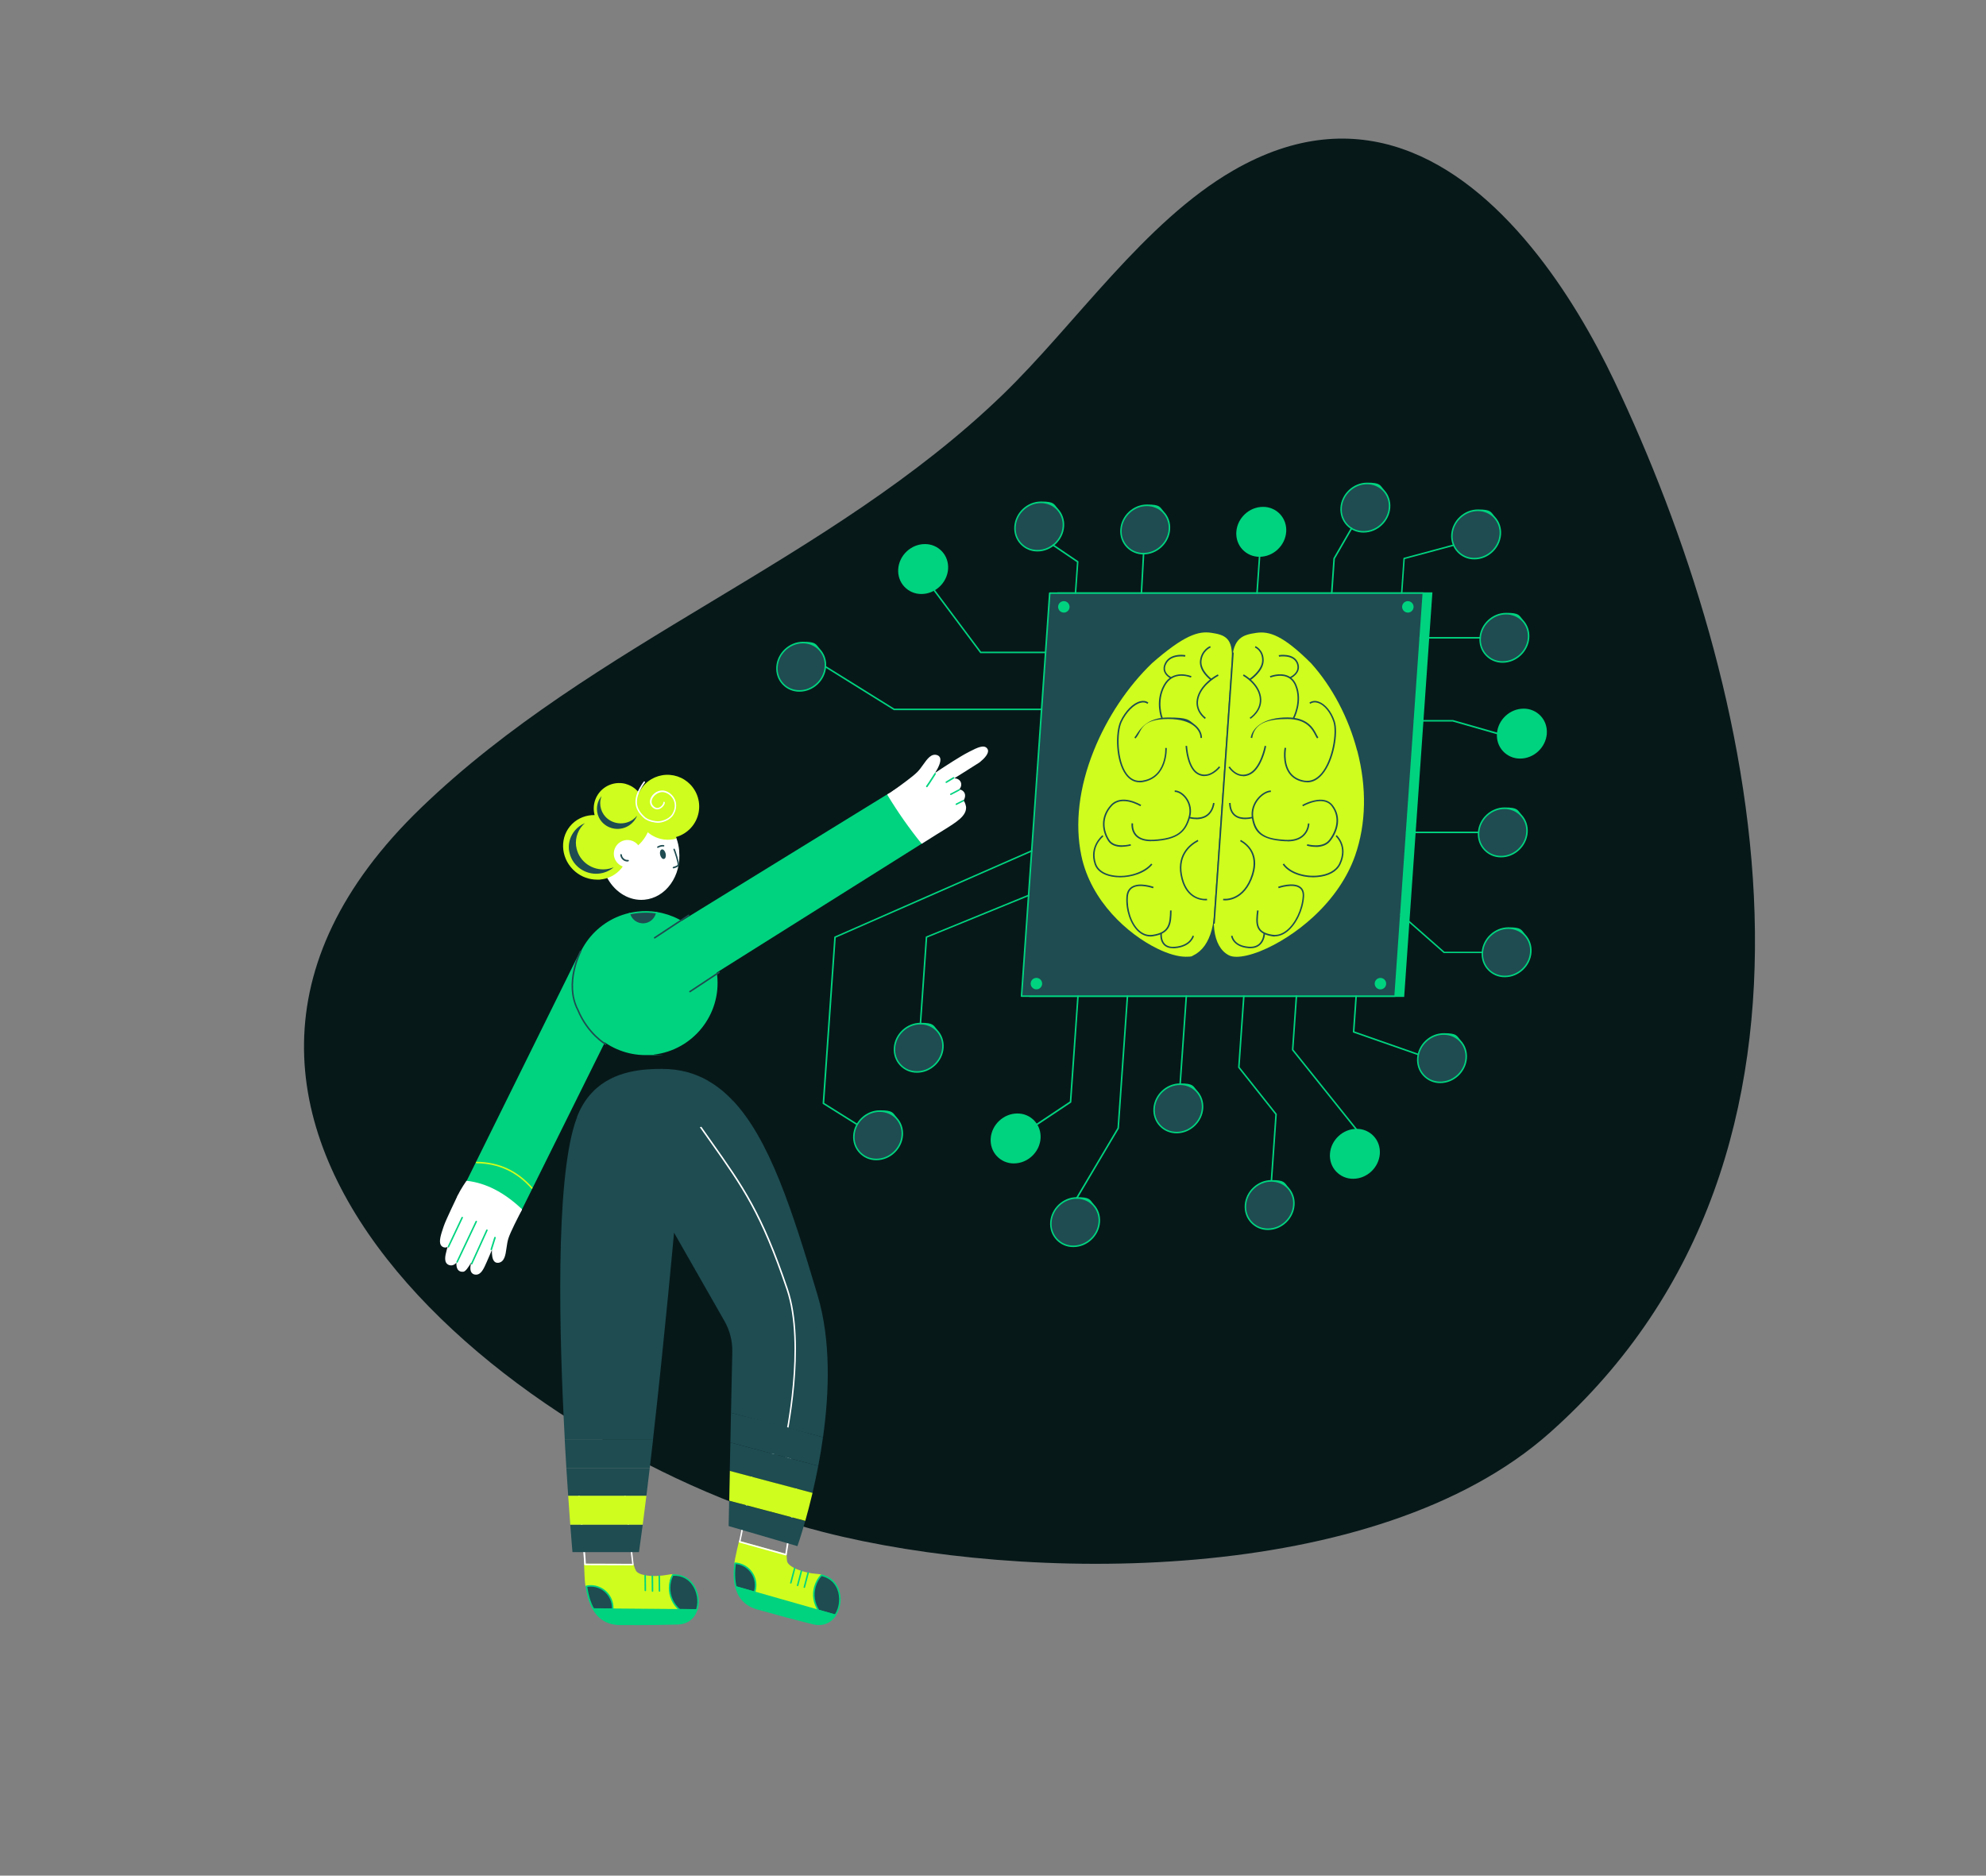<svg width="325" height="307" viewBox="0 0 325 307" fill="none" xmlns="http://www.w3.org/2000/svg">
<rect x="0" y="0" width="325" height="307" fill="#808080" stroke="none"/>
<g clip-path="url(#clip0_4085_11100)">
<path d="M250.544 40.39C238.822 26.106 222.274 16.091 201.822 27.899C187.237 36.323 175.949 53.154 164.019 64.668C135.754 91.941 97.112 105.015 68.901 132.225C15.589 183.648 85.361 238.152 134.751 250.771C167.459 259.127 225.147 259.787 253.601 234.52C305.553 188.381 287.538 111.492 264.154 62.322C260.841 55.361 256.274 47.362 250.544 40.39Z" fill="#071819"/>
</g>
<g clip-path="url(#clip1_4085_11100)">
<path d="M101.253 154.527C100.034 153.924 98.627 153.83 97.339 154.263C96.05 154.696 94.987 155.623 94.38 156.839L75.988 194.052L85.335 198.125L103.554 161.387C104.156 160.169 104.251 158.762 103.818 157.473C103.384 156.185 102.458 155.121 101.242 154.515L101.253 154.527Z" fill="#00D37F"/>
<path d="M85.373 197.873C82.475 195.149 79.538 193.637 76.414 193.274C76.393 193.272 76.371 193.275 76.351 193.284C76.332 193.293 76.315 193.307 76.302 193.324C76.302 193.324 75.415 194.574 74.927 195.636C74.115 197.399 74.828 199.123 76.927 200.5C78.576 201.574 80.825 202.25 82.05 202.25C83.274 202.25 82.737 202.174 82.862 202.038C84.06 200.377 85.386 198.065 85.4 198.04C85.414 198.016 85.419 197.988 85.415 197.96C85.41 197.933 85.396 197.908 85.374 197.89L85.373 197.873Z" fill="white"/>
<path d="M85.335 197.85C85.305 197.837 85.272 197.836 85.241 197.847C85.211 197.859 85.186 197.882 85.173 197.912C85.136 197.993 85.094 198.073 85.048 198.149C85.036 198.181 85.019 198.211 84.998 198.237L81.674 201.523C81.674 201.523 81.649 201.498 81.637 201.498C81.621 201.492 81.605 201.488 81.588 201.488C81.571 201.489 81.554 201.492 81.539 201.499C81.524 201.507 81.51 201.517 81.499 201.529C81.488 201.542 81.48 201.557 81.475 201.573V201.598L79.625 201.272C79.712 201.072 79.762 200.934 79.8 200.849C79.809 200.818 79.805 200.785 79.791 200.757C79.776 200.728 79.752 200.706 79.722 200.695C79.692 200.684 79.658 200.684 79.629 200.697C79.599 200.709 79.575 200.732 79.562 200.762L77.925 200.325C77.94 200.293 77.941 200.257 77.93 200.224C77.918 200.192 77.894 200.165 77.863 200.149C77.834 200.139 77.803 200.138 77.773 200.147C77.744 200.156 77.719 200.174 77.701 200.199L75.839 199.125C75.859 199.085 75.876 199.043 75.889 199C75.902 198.97 75.903 198.936 75.891 198.906C75.879 198.876 75.856 198.851 75.826 198.837H75.751L75.076 195.877C75.114 195.789 75.139 195.736 75.139 195.736C75.147 195.721 75.152 195.704 75.153 195.688C75.154 195.671 75.152 195.654 75.147 195.638C75.141 195.622 75.132 195.607 75.121 195.595C75.109 195.582 75.096 195.572 75.08 195.565C75.065 195.558 75.048 195.555 75.031 195.555C75.014 195.555 74.997 195.558 74.982 195.564C74.966 195.571 74.952 195.581 74.941 195.593C74.929 195.605 74.92 195.62 74.914 195.636C74.839 195.798 72.94 199.724 72.64 200.634C72.602 200.746 72.565 200.859 72.527 200.971C72.19 201.971 71.803 203.12 72.115 203.746C72.167 203.846 72.24 203.934 72.328 204.005C72.416 204.076 72.518 204.128 72.627 204.158C72.7 204.182 72.776 204.195 72.852 204.195C72.993 204.195 73.132 204.156 73.252 204.082C73.202 204.232 73.165 204.357 73.14 204.457L73.09 204.645C72.852 205.545 72.54 206.77 73.552 207.082C73.642 207.106 73.734 207.118 73.827 207.119C74.164 207.119 74.452 206.932 74.689 206.682C74.664 207.195 74.752 207.594 74.951 207.844C75.036 207.946 75.143 208.028 75.265 208.082C75.386 208.136 75.519 208.162 75.651 208.157C75.951 208.157 75.789 208.157 75.852 208.144C76.164 208.107 76.614 207.494 77.101 206.657C77.001 207.044 76.863 207.785 77.126 208.231C77.189 208.336 77.274 208.424 77.376 208.491C77.478 208.558 77.593 208.602 77.713 208.618C77.775 208.618 77.838 208.631 77.901 208.631C78.737 208.631 79.162 207.669 79.65 206.557C79.7 206.432 79.762 206.307 79.812 206.182C80.05 205.645 80.287 205.107 80.5 204.595C80.475 205.37 80.562 206.12 80.899 206.469C80.965 206.543 81.046 206.601 81.137 206.639C81.228 206.678 81.326 206.697 81.424 206.694H81.562C82.561 206.545 82.724 205.432 82.886 204.27C82.961 203.758 83.037 203.22 83.186 202.733C83.498 201.708 84.835 199.138 85.26 198.285C85.348 198.11 85.385 198.047 85.385 198.035C85.398 198.005 85.399 197.972 85.388 197.941C85.376 197.911 85.353 197.886 85.323 197.872L85.335 197.85Z" fill="white"/>
<path d="M87.035 194.562C86.998 194.563 86.962 194.55 86.935 194.525C84.538 191.813 81.612 190.464 78 190.401C77.984 190.401 77.968 190.398 77.953 190.391C77.937 190.385 77.924 190.376 77.912 190.364C77.9 190.353 77.891 190.339 77.885 190.324C77.879 190.309 77.876 190.293 77.876 190.276C77.876 190.26 77.879 190.244 77.885 190.228C77.891 190.213 77.9 190.199 77.912 190.188C77.924 190.176 77.937 190.167 77.953 190.161C77.968 190.155 77.984 190.151 78 190.151C81.687 190.213 84.661 191.588 87.11 194.362C87.131 194.387 87.143 194.418 87.143 194.45C87.143 194.482 87.131 194.513 87.11 194.537C87.099 194.549 87.085 194.559 87.07 194.565C87.055 194.572 87.039 194.575 87.022 194.575L87.035 194.562Z" fill="#CEFD1E"/>
<path d="M109.564 259.877C109.566 259.146 109.742 258.427 110.077 257.777C109.816 257.794 109.557 257.827 109.301 257.877C108.738 257.992 108.165 258.055 107.59 258.065C107.227 258.077 106.865 258.065 106.515 258.065C106.419 258.063 106.323 258.054 106.227 258.04C105.971 258.016 105.717 257.979 105.465 257.927C104.728 257.777 104.141 257.504 103.929 257.065C103.803 256.815 103.591 256.153 103.591 256.078L95.719 256.054C95.719 256.104 95.806 258.39 95.868 258.944C95.894 259.169 95.918 259.394 95.956 259.631C96.202 259.58 96.454 259.555 96.706 259.556C97.177 259.56 97.644 259.656 98.079 259.84C98.513 260.025 98.907 260.293 99.238 260.629C99.569 260.966 99.83 261.364 100.006 261.802C100.183 262.239 100.271 262.708 100.267 263.179V263.367L111.213 263.454C110.694 263.011 110.279 262.46 109.996 261.839C109.713 261.217 109.57 260.542 109.576 259.859L109.564 259.877Z" fill="#CEFD1E"/>
<path d="M111.203 263.601L100.256 263.513C100.24 263.513 100.224 263.51 100.209 263.504C100.193 263.497 100.18 263.488 100.169 263.476C100.146 263.452 100.133 263.421 100.131 263.388V263.201C100.139 262.683 100.03 262.169 99.813 261.699C99.595 261.229 99.275 260.814 98.874 260.485C98.474 260.156 98.005 259.921 97.502 259.799C96.998 259.676 96.474 259.669 95.967 259.777C95.932 259.781 95.896 259.772 95.867 259.752C95.851 259.743 95.838 259.731 95.829 259.715C95.82 259.7 95.816 259.682 95.817 259.664C95.78 259.453 95.755 259.214 95.73 258.977C95.668 258.452 95.58 256.153 95.58 256.066C95.582 256.033 95.596 256.002 95.619 255.979C95.642 255.956 95.672 255.942 95.705 255.94L103.577 255.966C103.61 255.966 103.642 255.979 103.665 256.002C103.689 256.026 103.702 256.057 103.702 256.09C103.702 256.165 103.913 256.79 104.04 257.028C104.214 257.39 104.714 257.662 105.477 257.814C105.723 257.868 105.974 257.902 106.226 257.915C106.322 257.917 106.418 257.925 106.514 257.94C106.872 257.965 107.231 257.965 107.589 257.94C108.155 257.922 108.719 257.859 109.275 257.752C109.535 257.702 109.798 257.668 110.063 257.652C110.085 257.652 110.108 257.658 110.127 257.669C110.147 257.68 110.163 257.696 110.175 257.715C110.187 257.734 110.194 257.755 110.194 257.777C110.194 257.8 110.187 257.821 110.175 257.84C109.849 258.469 109.677 259.167 109.675 259.876C109.673 260.54 109.813 261.196 110.087 261.8C110.361 262.404 110.762 262.941 111.263 263.376C111.282 263.394 111.295 263.417 111.302 263.441C111.308 263.466 111.308 263.492 111.301 263.517C111.293 263.54 111.278 263.561 111.258 263.574C111.237 263.588 111.213 263.594 111.189 263.592L111.203 263.601ZM100.394 263.264L110.878 263.351C110.418 262.9 110.055 262.361 109.808 261.766C109.561 261.172 109.436 260.534 109.44 259.89C109.441 259.217 109.585 258.553 109.863 257.941C109.683 257.957 109.503 257.987 109.326 258.028C108.753 258.139 108.173 258.206 107.589 258.228C107.214 258.24 106.839 258.228 106.502 258.228C106.406 258.226 106.31 258.217 106.215 258.203C105.955 258.179 105.696 258.141 105.439 258.09C104.577 257.915 104.03 257.603 103.818 257.153C103.693 256.851 103.585 256.542 103.493 256.228L95.859 256.204C95.871 256.691 95.946 258.49 95.996 258.953C96.021 259.152 96.046 259.327 96.071 259.503C96.28 259.467 96.493 259.451 96.705 259.453C97.691 259.462 98.632 259.862 99.323 260.565C100.014 261.268 100.398 262.216 100.392 263.201L100.394 263.264Z" fill="#CEFD1E"/>
<path d="M107.914 260.527C107.881 260.527 107.85 260.514 107.826 260.491C107.803 260.467 107.79 260.436 107.79 260.403L107.765 257.954C107.764 257.937 107.766 257.92 107.772 257.905C107.778 257.889 107.787 257.875 107.799 257.863C107.811 257.851 107.825 257.842 107.841 257.836C107.856 257.83 107.873 257.827 107.89 257.828C107.906 257.828 107.922 257.832 107.938 257.838C107.953 257.844 107.967 257.853 107.978 257.865C107.99 257.877 107.999 257.891 108.005 257.906C108.011 257.921 108.014 257.937 108.014 257.954L108.04 260.403C108.041 260.419 108.038 260.436 108.032 260.452C108.026 260.467 108.017 260.481 108.005 260.493C107.993 260.505 107.979 260.514 107.963 260.52C107.948 260.526 107.931 260.528 107.914 260.527V260.527Z" fill="#00D37F"/>
<path d="M103.592 256.213L95.719 256.188C95.703 256.189 95.687 256.185 95.672 256.179C95.657 256.173 95.643 256.163 95.632 256.151C95.609 256.127 95.596 256.096 95.594 256.063C95.619 255.538 95.242 251.589 94.945 248.416C94.632 245.079 94.507 243.705 94.532 243.58C94.636 243.061 94.841 242.569 95.137 242.131C95.433 241.694 95.814 241.319 96.257 241.031C97.147 240.443 98.235 240.232 99.281 240.444C101.455 240.893 102.28 242.13 102.417 245.166C102.417 245.391 102.742 248.003 103.042 250.524C103.367 253.235 103.676 255.797 103.692 256.072C103.692 256.11 103.692 256.135 103.654 256.159C103.63 256.182 103.599 256.196 103.566 256.197L103.592 256.213ZM95.857 255.938L103.454 255.963C103.392 255.338 103.102 252.914 102.82 250.565C102.508 247.916 102.195 245.42 102.195 245.179C102.054 242.281 101.295 241.106 99.258 240.693C98.277 240.494 97.257 240.692 96.422 241.243C95.59 241.8 95.008 242.66 94.8 243.64C94.788 243.802 95.012 246.138 95.223 248.4C95.523 251.549 95.858 255.086 95.873 255.948L95.857 255.938Z" fill="white"/>
<path d="M114.011 263.497L111.2 263.473C110.681 263.029 110.265 262.477 109.982 261.855C109.699 261.233 109.556 260.557 109.563 259.874C109.575 258.437 109.75 258.412 110.075 257.774C113.374 257.6 114.811 261.061 114.011 263.484V263.497Z" fill="#1E4C51"/>
<path d="M114.012 263.628L111.2 263.603C111.175 263.603 111.138 263.603 111.125 263.578C110.595 263.122 110.17 262.556 109.881 261.919C109.592 261.283 109.445 260.591 109.451 259.891C109.453 259.144 109.632 258.407 109.975 257.742C109.986 257.725 110 257.71 110.018 257.699C110.035 257.688 110.055 257.681 110.075 257.679C111.425 257.617 112.613 258.142 113.412 259.191C114.324 260.39 114.61 262.141 114.136 263.553C114.129 263.577 114.115 263.599 114.095 263.615C114.075 263.631 114.05 263.639 114.024 263.64L114.012 263.628ZM111.25 263.353L113.924 263.378C114.336 262.053 114.049 260.441 113.212 259.329C112.7 258.642 111.75 257.855 110.163 257.919C109.859 258.533 109.701 259.208 109.7 259.893C109.695 260.55 109.831 261.201 110.101 261.8C110.371 262.399 110.767 262.933 111.262 263.365L111.25 263.353Z" fill="#00D37F"/>
<path d="M100.267 263.186V263.373L97.118 263.349C96.484 262.249 96.143 260.912 95.956 259.637C96.203 259.586 96.455 259.561 96.707 259.563C97.179 259.566 97.645 259.663 98.079 259.847C98.514 260.031 98.907 260.3 99.238 260.636C99.569 260.973 99.83 261.371 100.006 261.808C100.183 262.246 100.271 262.714 100.267 263.186V263.186Z" fill="#1E4C51"/>
<path d="M100.266 263.51L97.117 263.485C97.095 263.486 97.073 263.48 97.053 263.469C97.033 263.458 97.017 263.442 97.005 263.423C96.441 262.448 96.055 261.223 95.83 259.661C95.829 259.631 95.838 259.6 95.856 259.575C95.874 259.55 95.9 259.532 95.93 259.524C96.186 259.474 96.445 259.449 96.706 259.449C97.691 259.459 98.633 259.859 99.324 260.562C100.015 261.264 100.399 262.212 100.392 263.198V263.397C100.39 263.429 100.375 263.458 100.352 263.479C100.328 263.5 100.298 263.511 100.266 263.51V263.51ZM97.192 263.235L100.141 263.26V263.198C100.149 262.279 99.791 261.394 99.147 260.738C98.502 260.082 97.624 259.708 96.705 259.699C96.504 259.696 96.303 259.713 96.105 259.749C96.331 261.184 96.682 262.336 97.194 263.236L97.192 263.235Z" fill="#00D37F"/>
<path d="M114.012 263.503C113.6 264.74 112.613 265.688 110.976 265.778C107.352 265.878 104.016 265.878 101.453 265.865C99.268 265.853 97.942 264.803 97.118 263.378L114.012 263.515V263.503Z" fill="#00D37F"/>
<path d="M103.817 265.988H101.455C99.468 265.975 97.981 265.113 97.007 263.439C96.994 263.42 96.988 263.399 96.988 263.376C96.988 263.354 96.994 263.332 97.007 263.313C97.019 263.294 97.035 263.279 97.055 263.268C97.074 263.257 97.097 263.251 97.119 263.251L114.012 263.389C114.05 263.392 114.086 263.41 114.112 263.439C114.123 263.455 114.13 263.474 114.132 263.493C114.134 263.513 114.132 263.533 114.125 263.551C113.649 264.976 112.503 265.838 110.976 265.9C108.65 265.963 106.253 266.001 103.803 266.001L103.817 265.988ZM97.344 263.489C98.269 264.963 99.643 265.713 101.455 265.726C104.716 265.75 107.915 265.726 110.977 265.638C112.776 265.551 113.539 264.401 113.838 263.614L97.344 263.476V263.489Z" fill="#00D37F"/>
<path d="M106.779 260.541C106.746 260.54 106.714 260.527 106.691 260.504C106.667 260.48 106.654 260.449 106.654 260.416L106.629 257.966C106.628 257.95 106.631 257.933 106.637 257.917C106.642 257.902 106.652 257.888 106.663 257.876C106.675 257.864 106.689 257.855 106.705 257.849C106.721 257.843 106.737 257.841 106.754 257.842C106.787 257.842 106.819 257.855 106.842 257.878C106.865 257.902 106.878 257.933 106.879 257.966L106.904 260.416C106.905 260.432 106.902 260.449 106.896 260.465C106.89 260.48 106.881 260.495 106.869 260.506C106.857 260.518 106.843 260.527 106.828 260.533C106.812 260.539 106.795 260.542 106.779 260.541V260.541Z" fill="#00D37F"/>
<path d="M105.603 260.438C105.57 260.438 105.538 260.425 105.515 260.402C105.492 260.378 105.479 260.347 105.479 260.314L105.453 257.864C105.455 257.833 105.47 257.803 105.493 257.782C105.516 257.76 105.547 257.748 105.578 257.748C105.61 257.748 105.64 257.76 105.664 257.782C105.687 257.803 105.701 257.833 105.703 257.864L105.728 260.314C105.729 260.33 105.727 260.347 105.721 260.363C105.715 260.378 105.706 260.392 105.694 260.404C105.682 260.416 105.668 260.425 105.652 260.431C105.637 260.437 105.62 260.439 105.603 260.438V260.438Z" fill="#00D37F"/>
<path d="M133.357 259.712C133.56 259.012 133.918 258.367 134.406 257.825C134.15 257.773 133.891 257.735 133.631 257.713C133.057 257.673 132.488 257.581 131.931 257.438C131.579 257.35 131.231 257.251 130.895 257.138C130.807 257.114 130.72 257.075 130.62 257.038C130.376 256.949 130.138 256.845 129.907 256.726C129.232 256.388 128.745 255.964 128.658 255.489C128.608 255.214 128.57 254.514 128.595 254.439L121.022 252.324C121.011 252.375 120.485 254.611 120.398 255.148C120.361 255.373 120.335 255.599 120.298 255.836C120.547 255.853 120.794 255.895 121.035 255.961C121.95 256.223 122.724 256.837 123.188 257.668C123.652 258.5 123.767 259.481 123.509 260.397C123.494 260.461 123.473 260.524 123.447 260.584L133.969 263.583C133.586 263.018 133.332 262.376 133.224 261.703C133.116 261.029 133.157 260.34 133.343 259.684L133.357 259.712Z" fill="#CEFD1E"/>
<path d="M133.981 263.741H133.943L123.422 260.742C123.385 260.742 123.359 260.705 123.347 260.68C123.335 260.648 123.335 260.612 123.347 260.58C123.37 260.523 123.386 260.465 123.397 260.405C123.647 259.52 123.536 258.572 123.089 257.769C122.642 256.966 121.894 256.372 121.011 256.119C120.778 256.053 120.539 256.011 120.298 255.994C120.28 255.995 120.263 255.99 120.247 255.981C120.232 255.973 120.219 255.96 120.211 255.944C120.198 255.931 120.188 255.915 120.184 255.897C120.18 255.88 120.18 255.861 120.186 255.844C120.211 255.619 120.248 255.394 120.285 255.156C120.373 254.632 120.898 252.395 120.92 252.32C120.931 252.291 120.953 252.266 120.98 252.25C121.007 252.235 121.039 252.228 121.07 252.233L128.643 254.347C128.673 254.357 128.699 254.377 128.716 254.405C128.732 254.433 128.737 254.466 128.73 254.497C128.73 254.572 128.755 255.235 128.793 255.497C128.867 255.897 129.267 256.284 129.967 256.647C130.193 256.764 130.427 256.864 130.667 256.946C130.754 256.984 130.842 257.009 130.929 257.046C131.254 257.159 131.592 257.258 131.954 257.347C132.508 257.482 133.072 257.57 133.641 257.609C133.907 257.62 134.17 257.658 134.428 257.721C134.466 257.721 134.503 257.759 134.516 257.809C134.521 257.83 134.521 257.853 134.517 257.874C134.512 257.896 134.503 257.916 134.49 257.934C134.007 258.455 133.656 259.085 133.466 259.771C133.282 260.409 133.241 261.08 133.344 261.737C133.448 262.393 133.694 263.019 134.066 263.569C134.079 263.591 134.086 263.615 134.086 263.64C134.086 263.665 134.079 263.689 134.066 263.71C134.055 263.726 134.04 263.74 134.023 263.748C134.005 263.757 133.986 263.761 133.966 263.76L133.981 263.741ZM123.622 260.53L133.706 263.404C133.382 262.846 133.174 262.229 133.095 261.589C133.016 260.949 133.066 260.3 133.244 259.68C133.424 259.032 133.744 258.43 134.181 257.918C134.006 257.894 133.829 257.868 133.644 257.855C133.062 257.811 132.485 257.719 131.919 257.581C131.564 257.499 131.214 257.399 130.869 257.281C130.782 257.244 130.682 257.218 130.594 257.181C130.345 257.081 130.107 256.981 129.883 256.869C129.095 256.469 128.645 256.023 128.571 255.544C128.525 255.221 128.5 254.895 128.495 254.569L121.135 252.519C121.023 252.995 120.61 254.743 120.536 255.206C120.511 255.406 120.473 255.581 120.461 255.756C120.676 255.78 120.888 255.822 121.095 255.881C122.044 256.152 122.847 256.788 123.327 257.65C123.807 258.512 123.926 259.53 123.657 260.479C123.657 260.504 123.644 260.516 123.632 260.542L123.622 260.53Z" fill="#CEFD1E"/>
<path d="M131.634 259.902H131.596C131.581 259.899 131.566 259.892 131.552 259.882C131.539 259.873 131.528 259.861 131.52 259.847C131.512 259.832 131.506 259.817 131.504 259.801C131.502 259.784 131.504 259.768 131.508 259.752L132.134 257.378C132.143 257.348 132.164 257.321 132.192 257.305C132.219 257.289 132.252 257.284 132.284 257.291C132.3 257.294 132.315 257.301 132.328 257.311C132.341 257.321 132.352 257.333 132.36 257.347C132.368 257.361 132.373 257.377 132.375 257.393C132.377 257.409 132.376 257.425 132.371 257.441L131.746 259.815C131.738 259.842 131.721 259.864 131.699 259.88C131.676 259.896 131.649 259.904 131.621 259.902H131.634Z" fill="#00D37F"/>
<path d="M128.609 254.592H128.572L120.999 252.477C120.962 252.477 120.936 252.439 120.924 252.414C120.914 252.399 120.91 252.382 120.91 252.364C120.91 252.346 120.914 252.329 120.924 252.314C121.099 251.814 121.786 247.915 122.333 244.779C122.92 241.48 123.158 240.127 123.22 240.006C123.708 239.055 124.552 238.337 125.568 238.007C126.585 237.676 127.69 237.762 128.644 238.244C130.631 239.255 131.092 240.668 130.418 243.629C130.368 243.84 129.981 246.453 129.593 248.964C129.181 251.664 128.806 254.226 128.747 254.488C128.747 254.506 128.74 254.523 128.729 254.536C128.717 254.55 128.702 254.559 128.684 254.563C128.66 254.563 128.647 254.575 128.622 254.575L128.609 254.592ZM121.186 252.265L128.509 254.303C128.609 253.69 128.984 251.266 129.334 248.929C129.733 246.293 130.109 243.806 130.158 243.568C130.793 240.745 130.37 239.41 128.522 238.458C127.628 238.004 126.591 237.923 125.638 238.232C124.685 238.541 123.893 239.215 123.436 240.107C123.373 240.257 122.973 242.569 122.574 244.805C122.024 247.917 121.411 251.416 121.186 252.253V252.265Z" fill="white"/>
<path d="M136.682 264.376L133.982 263.6C133.6 263.035 133.346 262.394 133.238 261.72C133.13 261.047 133.171 260.358 133.357 259.702C133.56 259.001 133.919 258.356 134.407 257.815C137.631 258.527 138.106 262.251 136.682 264.362V264.376Z" fill="#1E4C51"/>
<path d="M136.681 264.498H136.643L133.943 263.723C133.919 263.723 133.893 263.698 133.869 263.673C133.476 263.094 133.216 262.436 133.106 261.745C132.997 261.054 133.04 260.347 133.234 259.675C133.443 258.957 133.81 258.295 134.309 257.738C134.323 257.719 134.343 257.706 134.365 257.699C134.388 257.693 134.412 257.693 134.434 257.7C135.759 257.987 136.76 258.828 137.245 260.049C137.809 261.436 137.62 263.211 136.783 264.448C136.772 264.465 136.757 264.478 136.739 264.487C136.721 264.496 136.701 264.5 136.681 264.498V264.498ZM134.056 263.499L136.631 264.236C137.38 263.062 137.53 261.437 137.018 260.148C136.705 259.348 135.993 258.336 134.456 257.974C133.998 258.482 133.664 259.089 133.481 259.748C133.303 260.38 133.262 261.042 133.361 261.691C133.46 262.34 133.697 262.96 134.056 263.509V263.499Z" fill="#00D37F"/>
<path d="M123.51 260.428C123.495 260.492 123.474 260.555 123.447 260.615L120.426 259.753C120.101 258.516 120.139 257.141 120.301 255.867C120.55 255.884 120.797 255.926 121.038 255.992C121.953 256.254 122.726 256.868 123.189 257.7C123.652 258.531 123.768 259.512 123.51 260.428V260.428Z" fill="#1E4C51"/>
<path d="M123.457 260.739H123.419L120.395 259.876C120.358 259.876 120.321 259.826 120.308 259.789C120.02 258.702 119.983 257.415 120.183 255.853C120.187 255.82 120.203 255.789 120.229 255.769C120.255 255.748 120.288 255.738 120.321 255.741C120.579 255.755 120.835 255.802 121.083 255.878C122.032 256.149 122.834 256.785 123.315 257.647C123.795 258.509 123.913 259.527 123.644 260.476C123.629 260.54 123.608 260.603 123.582 260.663C123.575 260.688 123.56 260.71 123.54 260.726C123.52 260.741 123.495 260.75 123.469 260.751L123.457 260.739ZM120.533 259.651L123.369 260.464C123.369 260.439 123.382 260.426 123.395 260.401C123.644 259.516 123.533 258.569 123.086 257.766C122.639 256.962 121.892 256.369 121.008 256.116C120.812 256.06 120.611 256.022 120.408 256.003C120.233 257.452 120.283 258.652 120.533 259.664V259.651Z" fill="#00D37F"/>
<path d="M136.681 264.372C135.955 265.447 134.743 266.109 133.156 265.747C129.645 264.872 126.421 263.997 123.947 263.298C121.847 262.698 120.836 261.336 120.423 259.736L136.667 264.36L136.681 264.372Z" fill="#00D37F"/>
<path d="M133.994 265.986C133.704 265.982 133.415 265.949 133.132 265.885C130.158 265.148 127.059 264.323 123.922 263.437C122.011 262.899 120.798 261.662 120.324 259.787C120.321 259.765 120.323 259.743 120.33 259.721C120.336 259.7 120.347 259.68 120.361 259.663C120.377 259.647 120.398 259.636 120.42 259.631C120.442 259.627 120.465 259.629 120.486 259.638L136.73 264.261C136.751 264.264 136.77 264.273 136.785 264.286C136.801 264.299 136.812 264.317 136.818 264.336C136.826 264.374 136.822 264.414 136.806 264.449C136.131 265.448 135.144 265.986 134.019 265.986H133.994ZM120.611 259.938C121.111 261.6 122.232 262.699 123.985 263.186C127.121 264.074 130.208 264.899 133.182 265.636C134.944 266.036 135.968 265.123 136.481 264.449L120.611 259.925V259.938Z" fill="#00D37F"/>
<path d="M130.533 259.616H130.495C130.479 259.612 130.464 259.605 130.451 259.596C130.438 259.586 130.427 259.574 130.419 259.56C130.41 259.546 130.405 259.53 130.403 259.514C130.401 259.498 130.403 259.481 130.407 259.465L131.033 257.091C131.042 257.061 131.063 257.035 131.091 257.018C131.118 257.002 131.151 256.997 131.183 257.004C131.199 257.008 131.213 257.015 131.227 257.024C131.24 257.034 131.251 257.046 131.259 257.06C131.267 257.074 131.272 257.09 131.274 257.106C131.276 257.122 131.275 257.139 131.27 257.154L130.645 259.528C130.637 259.555 130.62 259.578 130.598 259.593C130.575 259.609 130.548 259.617 130.52 259.616H130.533Z" fill="#00D37F"/>
<path d="M129.42 259.202H129.383C129.367 259.198 129.352 259.192 129.339 259.182C129.325 259.172 129.314 259.16 129.306 259.146C129.298 259.132 129.293 259.116 129.291 259.1C129.289 259.084 129.29 259.067 129.295 259.052L129.92 256.678C129.929 256.647 129.95 256.621 129.978 256.605C130.006 256.589 130.038 256.584 130.07 256.59C130.086 256.594 130.101 256.601 130.114 256.61C130.127 256.62 130.138 256.632 130.146 256.646C130.154 256.661 130.159 256.676 130.161 256.692C130.163 256.708 130.162 256.725 130.157 256.74L129.533 259.115C129.524 259.141 129.508 259.164 129.485 259.18C129.462 259.196 129.435 259.203 129.407 259.202H129.42Z" fill="#00D37F"/>
<path d="M105.179 249.556H93.32C93.532 252.38 93.683 254.042 93.683 254.042H104.566C104.766 252.605 104.979 251.107 105.179 249.556Z" fill="#1E4C51"/>
<path d="M92.683 240.297C92.783 241.922 92.883 243.434 92.983 244.833H105.779C105.966 243.346 106.141 241.822 106.328 240.297H92.683Z" fill="#1E4C51"/>
<path d="M119.324 245.634L119.237 249.783L130.495 253.069C130.495 253.069 131.045 251.532 131.771 248.945L119.312 245.646L119.324 245.634Z" fill="#1E4C51"/>
<path d="M119.524 236.107L119.424 240.769L132.958 244.364C133.283 242.989 133.608 241.503 133.907 239.928L119.524 236.107Z" fill="#1E4C51"/>
<path d="M109.998 180.612C113.909 180.35 114.694 180.185 115.938 176.929C113.714 175.641 111.202 174.955 108.325 174.955C105.447 174.955 100.452 175.166 97.016 178.691C98.897 181.039 100.447 181.276 104.021 181.039L109.998 180.612Z" fill="#1E4C51"/>
<path d="M92.409 235.572H106.866C108.791 218.54 110.303 201.758 110.303 201.758L118.563 216.241C119.429 217.762 119.869 219.489 119.837 221.239L119.626 231.249L134.682 235.245C135.719 227.885 135.982 219.376 133.808 212.054C129.659 198.097 125.913 186.413 119.875 180.078C116.863 183.227 112.152 185.251 106.742 185.614C106.192 185.651 105.629 185.664 105.08 185.664C102.555 185.664 100.069 185.276 97.844 184.514C96.642 184.115 95.486 183.588 94.396 182.942C94.296 183.217 94.196 183.517 94.096 183.817C90.884 193.814 91.497 218.331 92.422 235.562L92.409 235.572Z" fill="#1E4C51"/>
<path d="M92.982 244.833C93.107 246.633 93.219 248.217 93.32 249.556H105.178C105.378 248.018 105.578 246.432 105.778 244.833H92.982Z" fill="#CEFD1E"/>
<path d="M119.324 245.63L131.782 248.929C132.144 247.642 132.557 246.092 132.969 244.356L119.439 240.757L119.339 245.621L119.324 245.63Z" fill="#CEFD1E"/>
<path d="M111.153 139.28C111.087 138.541 110.923 137.814 110.665 137.119C110.66 137.104 110.653 137.09 110.643 137.078C110.633 137.066 110.62 137.056 110.606 137.049C110.592 137.042 110.577 137.038 110.561 137.037C110.546 137.036 110.53 137.038 110.515 137.043C109.945 137.193 109.351 137.231 108.766 137.156C107.745 137.037 106.788 136.6 106.029 135.906C106.014 135.893 105.996 135.884 105.976 135.879C105.957 135.875 105.936 135.876 105.917 135.881C105.897 135.884 105.878 135.893 105.862 135.906C105.847 135.92 105.835 135.937 105.829 135.956C104.792 138.468 102.168 140.005 99.456 139.692C99.369 139.692 99.256 139.668 99.144 139.655C98.657 139.592 98.52 139.58 98.457 139.592H98.282C97.75 139.64 97.259 139.898 96.917 140.308C96.747 140.511 96.62 140.745 96.541 140.998C96.462 141.25 96.434 141.516 96.457 141.779C96.481 142.043 96.557 142.299 96.679 142.533C96.802 142.767 96.97 142.975 97.173 143.144C97.583 143.487 98.112 143.652 98.644 143.604C98.85 143.578 99.051 143.527 99.244 143.454C100.431 145.828 102.618 147.29 104.942 147.29C105.113 147.294 105.284 147.286 105.454 147.265C107.154 147.103 108.691 146.19 109.765 144.678C110.84 143.179 111.327 141.254 111.14 139.293L111.153 139.28Z" fill="white"/>
<path d="M108.66 140.591C108.908 140.534 109.03 140.138 108.93 139.707C108.831 139.277 108.549 138.975 108.3 139.032C108.051 139.089 107.93 139.485 108.029 139.915C108.129 140.345 108.411 140.648 108.66 140.591Z" fill="#1E4C51"/>
<path d="M110.14 142.931L108.128 142.881C108.128 142.881 108.353 144.079 109.178 144.031C110.003 143.968 110.153 142.943 110.153 142.943L110.14 142.931Z" fill="white"/>
<path d="M107.653 138.783C107.615 138.779 107.579 138.761 107.553 138.732C107.543 138.719 107.537 138.703 107.534 138.687C107.53 138.67 107.53 138.653 107.534 138.637C107.538 138.62 107.545 138.605 107.554 138.591C107.564 138.578 107.577 138.566 107.591 138.558C107.616 138.545 108.078 138.233 108.628 138.32C108.658 138.327 108.684 138.345 108.701 138.37C108.718 138.395 108.725 138.426 108.72 138.456C108.715 138.486 108.699 138.514 108.675 138.532C108.651 138.551 108.621 138.56 108.59 138.558C108.128 138.496 107.728 138.758 107.728 138.758C107.705 138.772 107.679 138.78 107.653 138.783V138.783Z" fill="#1E4C51"/>
<path d="M110.206 142.129C110.179 142.126 110.153 142.117 110.131 142.102C110.109 142.086 110.092 142.066 110.08 142.041C110.074 142.01 110.079 141.977 110.095 141.949C110.111 141.922 110.137 141.901 110.168 141.891C110.309 141.854 110.706 141.729 110.88 141.579C110.981 141.304 110.343 139.355 110.218 139.093C110.204 139.07 110.196 139.044 110.193 139.017C110.192 138.989 110.202 138.962 110.221 138.941C110.24 138.92 110.265 138.907 110.293 138.905C110.321 138.904 110.348 138.911 110.372 138.924C110.396 138.937 110.416 138.956 110.431 138.98C110.468 139.055 110.693 139.68 110.868 140.292C111.243 141.591 111.118 141.701 111.043 141.766C110.793 141.991 110.243 142.141 110.218 142.141H110.18L110.206 142.129Z" fill="#1E4C51"/>
<path d="M97.931 141.043C98.658 141.043 99.368 140.828 99.972 140.424C100.577 140.02 101.048 139.447 101.326 138.775C101.604 138.104 101.677 137.365 101.535 136.653C101.393 135.94 101.044 135.285 100.53 134.771C100.016 134.258 99.361 133.908 98.649 133.766C97.936 133.624 97.197 133.697 96.526 133.975C95.855 134.253 95.281 134.724 94.877 135.328C94.473 135.932 94.258 136.642 94.258 137.369C94.258 138.343 94.645 139.278 95.334 139.967C96.022 140.656 96.957 141.043 97.931 141.043V141.043Z" fill="#CEFD1E"/>
<path d="M97.919 141.169C97.072 141.169 96.249 140.887 95.581 140.367C94.913 139.846 94.437 139.118 94.229 138.297C94.021 137.476 94.093 136.609 94.433 135.834C94.773 135.058 95.362 134.418 96.107 134.015C96.852 133.612 97.71 133.469 98.545 133.608C99.381 133.748 100.146 134.162 100.719 134.785C101.293 135.408 101.642 136.205 101.712 137.049C101.782 137.893 101.568 138.736 101.105 139.445C100.832 139.864 100.478 140.225 100.064 140.506C99.65 140.787 99.184 140.983 98.694 141.082C98.438 141.131 98.178 141.156 97.918 141.156L97.919 141.169ZM94.445 138.083C94.446 139.298 94.93 140.462 95.79 141.32C96.65 142.178 97.815 142.659 99.03 142.658C100.244 142.658 101.409 142.175 102.267 141.315C103.126 140.456 103.608 139.291 103.608 138.077C103.608 136.862 103.126 135.697 102.267 134.838C101.409 133.979 100.244 133.496 99.03 133.495C97.815 133.494 96.65 133.976 95.79 134.833C94.93 135.691 94.446 136.856 94.445 138.07V138.083Z" fill="#CEFD1E"/>
<path d="M102.405 128.307C101.61 128.094 100.769 128.121 99.99 128.385C99.21 128.649 98.526 129.138 98.025 129.791C97.523 130.444 97.226 131.23 97.172 132.052C97.117 132.873 97.308 133.692 97.719 134.405C97.989 134.88 98.352 135.295 98.785 135.628C99.219 135.96 99.714 136.203 100.243 136.342C100.593 136.438 100.954 136.485 101.317 136.483C102.323 136.479 103.294 136.11 104.049 135.445C104.804 134.78 105.292 133.864 105.423 132.866C105.555 131.869 105.32 130.857 104.762 130.02C104.205 129.182 103.363 128.575 102.392 128.311L102.405 128.307Z" fill="#CEFD1E"/>
<path d="M117.362 159.6C117.073 157.037 115.951 154.64 114.169 152.775C112.386 150.911 110.041 149.682 107.494 149.278H107.381L107.356 149.378C107.26 149.86 107.003 150.296 106.628 150.614C106.254 150.932 105.783 151.115 105.291 151.132C104.8 151.149 104.317 151.001 103.921 150.71C103.525 150.419 103.238 150.003 103.107 149.529L103.07 149.416L102.958 149.441C100.146 150.095 97.672 151.76 96.009 154.12C94.345 156.479 93.607 159.368 93.935 162.236C94.61 168.247 99.72 172.696 105.631 172.696C111.541 172.696 106.518 172.67 106.97 172.62C113.431 171.884 118.079 166.035 117.354 159.587L117.362 159.6Z" fill="#00D37F"/>
<path d="M102.98 149.563C103.119 150.062 103.422 150.501 103.841 150.807C104.259 151.113 104.769 151.27 105.287 151.251C105.806 151.232 106.302 151.039 106.698 150.703C107.093 150.367 107.364 149.908 107.466 149.4C106.428 149.235 105.373 149.214 104.33 149.338C103.875 149.384 103.424 149.464 102.98 149.575V149.563Z" fill="#1E4C51"/>
<path d="M105.204 151.378C104.674 151.379 104.158 151.206 103.736 150.886C103.313 150.565 103.008 150.115 102.867 149.604C102.865 149.57 102.869 149.536 102.879 149.504C102.898 149.477 102.924 149.455 102.955 149.442C103.404 149.338 103.859 149.259 104.316 149.204C105.368 149.081 106.432 149.102 107.478 149.266C107.495 149.268 107.512 149.274 107.527 149.282C107.542 149.291 107.555 149.302 107.565 149.316C107.576 149.33 107.584 149.347 107.588 149.364C107.592 149.381 107.593 149.399 107.591 149.416C107.493 149.924 107.235 150.386 106.854 150.735C106.473 151.084 105.99 151.301 105.476 151.353C105.376 151.353 105.288 151.366 105.201 151.366L105.204 151.378ZM103.156 149.654C103.308 150.097 103.598 150.479 103.984 150.745C104.37 151.01 104.831 151.145 105.299 151.128C105.767 151.111 106.217 150.944 106.583 150.651C106.948 150.359 107.21 149.957 107.33 149.504C106.349 149.362 105.354 149.346 104.369 149.454C103.967 149.504 103.554 149.566 103.156 149.654Z" fill="#00D37F"/>
<path d="M104.105 132.595C104.18 132.595 104.267 132.582 104.342 132.582C105.033 132.545 105.725 132.643 106.379 132.87C108.229 133.495 109.778 135.082 110.538 137.156C109.951 137.307 109.34 137.345 108.739 137.268C107.693 137.146 106.713 136.696 105.94 135.981C105.419 137.237 104.503 138.289 103.33 138.976C102.157 139.664 100.792 139.951 99.442 139.792C99.121 139.756 98.803 139.694 98.492 139.605C98.505 135.944 100.894 132.882 104.105 132.595Z" fill="#CEFD1E"/>
<path d="M100.156 139.966C99.914 139.966 99.672 139.954 99.431 139.929C99.102 139.893 98.776 139.83 98.456 139.741C98.43 139.733 98.407 139.716 98.391 139.694C98.375 139.671 98.367 139.644 98.369 139.616C98.382 135.842 100.843 132.779 104.092 132.481C104.167 132.481 104.254 132.469 104.329 132.469C105.038 132.431 105.747 132.533 106.416 132.769C108.303 133.403 109.878 135.03 110.652 137.13V137.23C110.652 137.255 110.602 137.28 110.577 137.292C109.976 137.44 109.355 137.482 108.74 137.417C107.728 137.303 106.774 136.885 106.004 136.219C105.497 137.343 104.677 138.296 103.642 138.966C102.607 139.635 101.401 139.992 100.168 139.993L100.156 139.966ZM98.618 139.516C100.049 139.9 101.571 139.749 102.899 139.091C104.226 138.433 105.268 137.314 105.829 135.942C105.837 135.924 105.849 135.908 105.864 135.895C105.879 135.882 105.897 135.873 105.916 135.868C105.955 135.863 105.995 135.871 106.029 135.892C106.782 136.593 107.742 137.031 108.765 137.142C109.304 137.207 109.849 137.177 110.377 137.055C109.615 135.093 108.115 133.581 106.341 132.981C105.703 132.762 105.029 132.665 104.355 132.694C104.275 132.692 104.196 132.696 104.117 132.706C101.031 132.994 98.682 135.905 98.619 139.504L98.618 139.516Z" fill="#CEFD1E"/>
<path d="M113.401 128.921C112.894 128.235 112.226 127.685 111.455 127.319C110.685 126.953 109.836 126.783 108.984 126.823C108.132 126.864 107.303 127.114 106.571 127.551C105.839 127.989 105.226 128.6 104.786 129.332C104.347 130.063 104.095 130.891 104.052 131.743C104.009 132.595 104.177 133.444 104.541 134.215C104.905 134.987 105.454 135.656 106.139 136.165C106.823 136.674 107.623 137.006 108.467 137.131C108.723 137.171 108.982 137.192 109.242 137.194C110.202 137.192 111.142 136.925 111.959 136.42C112.775 135.916 113.436 135.195 113.867 134.337C114.298 133.48 114.483 132.52 114.401 131.563C114.318 130.607 113.972 129.693 113.401 128.921Z" fill="#CEFD1E"/>
<path d="M107.69 134.67C107.24 134.67 106.228 134.533 105.479 133.996C103.542 132.334 103.492 130.522 105.328 127.948C105.337 127.933 105.349 127.92 105.363 127.911C105.377 127.901 105.393 127.895 105.41 127.893C105.427 127.89 105.444 127.891 105.46 127.897C105.476 127.902 105.491 127.911 105.503 127.922C105.518 127.931 105.531 127.943 105.54 127.957C105.55 127.971 105.556 127.987 105.559 128.004C105.561 128.021 105.56 128.038 105.554 128.054C105.549 128.071 105.54 128.086 105.529 128.098C103.766 130.584 103.791 132.234 105.628 133.808C106.328 134.307 107.29 134.432 107.703 134.432C108.19 134.432 109.439 134.133 109.989 133.27C110.427 132.571 110.539 131.821 110.302 131.133C110.184 130.803 109.992 130.505 109.74 130.26C109.489 130.016 109.185 129.832 108.852 129.723C108.065 129.449 107.19 129.961 106.815 130.598C106.666 130.848 106.403 131.486 107.015 132.008C107.316 132.27 107.64 132.308 107.965 132.133C108.34 131.933 108.577 131.508 108.552 131.371C108.552 131.308 108.59 131.23 108.652 131.23C108.714 131.23 108.79 131.267 108.79 131.33C108.828 131.592 108.515 132.105 108.065 132.342C107.653 132.567 107.219 132.517 106.828 132.192C106.303 131.742 106.216 131.092 106.578 130.455C107.115 129.518 108.19 129.218 108.915 129.468C109.284 129.59 109.621 129.796 109.898 130.069C110.175 130.342 110.386 130.675 110.514 131.042C110.777 131.792 110.655 132.63 110.177 133.392C109.564 134.354 108.24 134.666 107.69 134.666V134.67Z" fill="white"/>
<path d="M102.767 138.266C102.59 136.85 101.868 135.559 100.755 134.667C98.429 132.78 95.069 133.046 93.27 135.254C91.458 137.479 91.882 140.815 94.195 142.714C95.183 143.529 96.424 143.975 97.706 143.977C98.981 143.977 97.993 143.977 98.129 143.964C98.816 143.918 99.486 143.732 100.098 143.416C100.71 143.101 101.251 142.663 101.687 142.13C102.123 141.597 102.445 140.98 102.632 140.317C102.82 139.655 102.869 138.961 102.777 138.278L102.767 138.266Z" fill="#CEFD1E"/>
<path d="M93.12 139.152C93.14 139.325 93.174 139.497 93.22 139.665C93.732 141.764 95.782 143.226 98.018 142.988C98.909 142.898 99.752 142.536 100.43 141.951C100.027 142.119 99.602 142.229 99.168 142.276C96.931 142.514 94.882 141.052 94.37 138.952C94.332 138.79 94.295 138.615 94.27 138.44C94.188 137.75 94.278 137.051 94.531 136.404C94.784 135.756 95.192 135.181 95.719 134.729C95.386 134.868 95.071 135.049 94.782 135.266C94.283 135.637 93.874 136.115 93.584 136.665C93.173 137.43 93.007 138.303 93.109 139.165L93.12 139.152Z" fill="#1E4C51"/>
<path d="M104.541 138.482C104.379 138.237 104.169 138.027 103.925 137.864C103.68 137.701 103.405 137.588 103.116 137.533C102.828 137.476 102.532 137.477 102.244 137.535C101.956 137.593 101.683 137.707 101.439 137.871C100.947 138.201 100.606 138.714 100.492 139.296C100.377 139.877 100.499 140.481 100.829 140.973C101.16 141.465 101.672 141.806 102.254 141.92C102.399 141.945 102.545 141.957 102.691 141.958C103.208 141.959 103.709 141.779 104.108 141.451C104.507 141.122 104.778 140.665 104.876 140.158C104.935 139.87 104.936 139.574 104.878 139.286C104.821 138.998 104.706 138.725 104.541 138.482V138.482Z" fill="white"/>
<path d="M102.68 141.014C102.406 141.012 102.141 140.915 101.93 140.739C101.69 140.532 101.539 140.242 101.507 139.927C101.508 139.894 101.519 139.863 101.54 139.837C101.56 139.811 101.588 139.793 101.62 139.786C101.653 139.784 101.686 139.795 101.712 139.815C101.738 139.836 101.755 139.866 101.761 139.899C101.772 140.022 101.808 140.141 101.866 140.25C101.924 140.359 102.003 140.455 102.099 140.533C102.19 140.613 102.298 140.673 102.414 140.709C102.53 140.746 102.652 140.758 102.773 140.744C102.806 140.741 102.84 140.751 102.865 140.772C102.891 140.794 102.907 140.824 102.911 140.857C102.914 140.89 102.904 140.924 102.883 140.949C102.862 140.975 102.831 140.991 102.798 140.995H102.686L102.68 141.014Z" fill="#1E4C51"/>
<path d="M98.269 134.242C98.345 134.352 98.429 134.456 98.519 134.555C99.631 135.791 101.543 136.054 102.992 135.079C103.565 134.694 104.009 134.145 104.267 133.504C104.052 133.761 103.804 133.988 103.529 134.18C102.093 135.142 100.168 134.892 99.056 133.655C98.966 133.556 98.882 133.452 98.806 133.342C98.423 132.792 98.219 132.138 98.222 131.468C98.222 131.066 98.298 130.667 98.447 130.293C98.272 130.509 98.121 130.744 97.997 130.993C97.795 131.428 97.689 131.901 97.685 132.38C97.683 133.05 97.888 133.705 98.272 134.254L98.269 134.242Z" fill="#1E4C51"/>
<path d="M128.558 235.711H128.532C128.501 235.702 128.473 235.682 128.455 235.654C128.437 235.627 128.429 235.594 128.432 235.561C128.47 235.412 131.781 220.154 128.707 211.069C124.496 198.611 121.522 194.413 116.137 186.79C115.502 185.903 114.837 184.953 114.137 183.954C114.12 183.927 114.114 183.895 114.119 183.864C114.125 183.832 114.142 183.805 114.167 183.786C114.193 183.767 114.224 183.758 114.256 183.761C114.287 183.764 114.316 183.78 114.337 183.803C115.037 184.816 115.712 185.753 116.336 186.64C121.747 194.287 124.724 198.498 128.945 210.982C132.031 220.129 128.707 235.449 128.67 235.611C128.665 235.64 128.649 235.666 128.626 235.685C128.603 235.703 128.574 235.712 128.545 235.711H128.558Z" fill="white"/>
<path d="M94.382 182.941C95.472 183.587 96.414 184.908 97.616 185.308C99.951 186.077 101.99 186.169 104.447 186.162C106.972 186.162 106.447 186.187 107.009 186.162C112.432 185.8 117.682 184.027 119.861 180.08C118.649 178.804 117.349 177.753 115.937 176.943C113.763 179.005 110.314 180.367 106.39 180.629C102.817 180.866 99.482 180.154 97.006 178.705C95.956 179.779 95.044 181.167 94.369 182.954L94.382 182.941Z" fill="#1E4C51"/>
<path d="M92.408 235.574C92.496 237.223 92.596 238.798 92.683 240.297H106.328C106.516 238.722 106.691 237.148 106.878 235.574H92.408Z" fill="#1E4C51"/>
<path d="M119.524 236.112L133.904 239.936C134.191 238.449 134.454 236.875 134.679 235.25L127.075 233.126L119.622 231.251L119.524 236.112Z" fill="#1E4C51"/>
<path d="M150.964 137.865C149.077 135.539 147.228 132.904 145.453 130.005L145.391 129.893L109.166 152.198L114.875 160.707L114.975 160.645C114.975 160.645 141.416 144.026 150.924 138.04L151.05 137.965L150.962 137.852L150.964 137.865Z" fill="#00D37F"/>
<path d="M158.099 132.159C158.099 132.071 157.986 131.346 157.676 131.046C157.963 130.572 158.013 130.084 157.801 129.722C157.713 129.58 157.595 129.46 157.454 129.371C157.313 129.282 157.154 129.227 156.989 129.209C157.411 128.685 157.351 128.172 157.139 127.86C156.864 127.46 156.227 127.226 155.551 127.547L154.877 127.885C152.762 126.285 150.978 126.722 150.091 127.135C148.267 128.06 146.03 129.51 146.003 129.521L145.278 129.972C145.263 129.98 145.251 129.992 145.241 130.005C145.231 130.019 145.223 130.034 145.22 130.051C145.216 130.068 145.216 130.085 145.219 130.101C145.222 130.118 145.229 130.134 145.239 130.147C146.902 132.896 148.747 135.53 150.762 138.032C150.788 138.061 150.823 138.078 150.862 138.082C150.899 138.082 150.912 138.082 150.924 138.057C152.786 136.883 154.073 136.07 154.261 135.971L154.435 135.858C156.572 134.533 158.109 133.571 158.097 132.172L158.099 132.159Z" fill="white"/>
<path d="M161.56 122.525C161.035 121.813 159.91 122.384 158.723 122.987C158.623 123.037 158.536 123.087 158.436 123.138C157.187 123.772 154.775 125.337 153.026 126.498C153.537 125.686 154.025 124.7 153.862 124.102C153.828 123.985 153.766 123.879 153.681 123.792C153.596 123.705 153.491 123.64 153.375 123.602C152.413 123.277 151.763 124.189 151.076 125.153C150.776 125.576 150.463 126.015 150.101 126.377C149.352 127.14 146.99 128.827 146.215 129.377C146.053 129.489 146.004 129.526 145.99 129.539C145.977 129.549 145.967 129.562 145.959 129.576C145.952 129.591 145.947 129.607 145.946 129.623C145.945 129.64 145.947 129.656 145.952 129.672C145.958 129.687 145.966 129.701 145.977 129.713C146.003 129.742 146.039 129.76 146.078 129.764C146.115 129.764 146.128 129.764 146.153 129.739C146.227 129.69 146.298 129.635 146.364 129.576C146.391 129.552 146.421 129.532 146.452 129.514L150.95 128.104C150.97 128.12 150.995 128.129 151.021 128.129C151.047 128.129 151.072 128.12 151.091 128.104C151.091 128.104 151.142 128.067 151.216 128.017L154.353 128.254C154.351 128.28 154.355 128.306 154.365 128.33C154.377 128.349 154.394 128.365 154.413 128.375C154.433 128.386 154.455 128.392 154.478 128.392C154.528 128.392 154.515 128.392 154.541 128.38C155.403 127.905 160.013 124.968 160.213 124.843C160.264 124.806 161.553 123.869 161.675 123.056C161.697 122.963 161.697 122.866 161.675 122.773C161.653 122.68 161.61 122.593 161.55 122.519L161.56 122.525Z" fill="white"/>
<path d="M155.6 130.123C155.577 130.123 155.555 130.117 155.536 130.106C155.516 130.095 155.5 130.08 155.488 130.06C155.48 130.047 155.476 130.031 155.474 130.015C155.473 130 155.474 129.984 155.479 129.969C155.484 129.953 155.491 129.939 155.501 129.927C155.511 129.915 155.524 129.905 155.538 129.898L156.924 129.173C156.938 129.166 156.954 129.161 156.969 129.16C156.985 129.158 157.001 129.16 157.016 129.164C157.031 129.169 157.045 129.176 157.057 129.186C157.069 129.196 157.079 129.208 157.087 129.222C157.094 129.236 157.099 129.251 157.1 129.267C157.102 129.283 157.1 129.299 157.095 129.314C157.091 129.329 157.083 129.343 157.073 129.355C157.063 129.367 157.051 129.377 157.037 129.385L155.65 130.11C155.63 130.115 155.609 130.119 155.588 130.122L155.6 130.123Z" fill="#00D37F"/>
<path d="M156.499 131.766C156.475 131.766 156.451 131.759 156.431 131.746C156.411 131.733 156.396 131.714 156.386 131.691C156.374 131.663 156.373 131.631 156.382 131.601C156.391 131.571 156.41 131.545 156.436 131.529L157.599 130.941C157.626 130.931 157.657 130.931 157.684 130.941C157.712 130.951 157.735 130.971 157.749 130.997C157.762 131.023 157.766 131.054 157.759 131.082C157.752 131.111 157.735 131.136 157.711 131.153L156.549 131.74C156.537 131.74 156.511 131.753 156.499 131.753V131.766Z" fill="#00D37F"/>
<path d="M154.861 128.162C154.839 128.16 154.817 128.154 154.798 128.143C154.779 128.133 154.762 128.118 154.749 128.1C154.733 128.071 154.728 128.037 154.734 128.005C154.741 127.973 154.76 127.944 154.786 127.924L155.973 127.212C156.001 127.194 156.036 127.187 156.069 127.193C156.102 127.2 156.131 127.219 156.15 127.248C156.168 127.276 156.175 127.31 156.168 127.343C156.162 127.376 156.142 127.405 156.114 127.424L154.927 128.136C154.903 128.136 154.89 128.148 154.865 128.148L154.861 128.162Z" fill="#00D37F"/>
<path d="M151.663 128.848C151.65 128.849 151.636 128.848 151.623 128.844C151.61 128.839 151.598 128.832 151.588 128.823C151.563 128.802 151.547 128.773 151.542 128.74C151.538 128.708 151.545 128.675 151.563 128.648C152.001 128.048 152.913 126.586 152.926 126.574C152.944 126.546 152.973 126.526 153.006 126.52C153.039 126.513 153.074 126.52 153.102 126.538C153.13 126.557 153.149 126.586 153.156 126.619C153.163 126.652 153.156 126.687 153.137 126.715C153.137 126.727 152.212 128.201 151.775 128.801C151.764 128.817 151.749 128.83 151.732 128.839C151.714 128.848 151.695 128.852 151.675 128.851L151.663 128.848Z" fill="#00D37F"/>
<path d="M99.093 171.019C99.072 171.021 99.05 171.017 99.031 171.007C99.006 170.994 96.082 169.307 94.445 165.333C92.171 160.947 94.868 155.712 94.895 155.662C94.903 155.647 94.914 155.634 94.927 155.624C94.941 155.613 94.956 155.606 94.972 155.601C94.988 155.596 95.005 155.595 95.022 155.597C95.039 155.599 95.055 155.604 95.07 155.612C95.085 155.62 95.098 155.631 95.108 155.645C95.119 155.658 95.126 155.673 95.131 155.689C95.136 155.705 95.137 155.722 95.135 155.739C95.133 155.756 95.128 155.772 95.12 155.787C95.094 155.837 92.445 160.96 94.67 165.232C96.281 169.131 99.131 170.768 99.156 170.793C99.171 170.801 99.184 170.812 99.195 170.825C99.205 170.838 99.213 170.853 99.218 170.87C99.223 170.886 99.224 170.903 99.222 170.92C99.22 170.937 99.215 170.953 99.206 170.968C99.194 170.987 99.178 171.003 99.158 171.014C99.138 171.025 99.116 171.03 99.093 171.03V171.019Z" fill="#1E4C51"/>
<path d="M112.901 162.422C112.863 162.418 112.827 162.4 112.801 162.372C112.792 162.358 112.785 162.342 112.782 162.326C112.778 162.309 112.779 162.293 112.782 162.276C112.786 162.26 112.792 162.244 112.802 162.231C112.812 162.217 112.824 162.205 112.838 162.197L117.587 159.06C117.6 159.049 117.616 159.04 117.634 159.036C117.651 159.031 117.669 159.03 117.687 159.033C117.704 159.035 117.721 159.042 117.736 159.052C117.751 159.061 117.764 159.074 117.773 159.089C117.783 159.104 117.79 159.121 117.792 159.138C117.795 159.156 117.794 159.174 117.79 159.191C117.785 159.208 117.777 159.225 117.765 159.238C117.754 159.252 117.74 159.263 117.724 159.271L112.976 162.408C112.953 162.422 112.928 162.43 112.901 162.433V162.422Z" fill="#1E4C51"/>
<path d="M107.127 153.613C107.089 153.609 107.054 153.592 107.028 153.564C107.018 153.55 107.012 153.534 107.008 153.518C107.005 153.501 107.005 153.484 107.009 153.468C107.012 153.451 107.019 153.436 107.029 153.422C107.038 153.408 107.051 153.397 107.065 153.388L112.625 149.715C112.639 149.705 112.655 149.698 112.671 149.695C112.688 149.691 112.705 149.691 112.722 149.694C112.738 149.698 112.754 149.704 112.768 149.714C112.782 149.723 112.794 149.735 112.803 149.75C112.813 149.764 112.819 149.78 112.822 149.796C112.825 149.813 112.824 149.83 112.821 149.847C112.817 149.863 112.81 149.879 112.8 149.892C112.79 149.906 112.777 149.918 112.763 149.926L107.203 153.6C107.179 153.614 107.154 153.622 107.127 153.625V153.613Z" fill="#1E4C51"/>
<path d="M173.03 96.958L168.419 163.036L168.407 163.177H229.786L234.397 97.099L234.41 96.958H173.03Z" fill="#00D37F"/>
<path d="M228.3 163.05H167.171L171.782 97.085H232.911L228.3 163.05Z" fill="#1E4C51"/>
<path d="M228.299 163.174H167.17C167.154 163.174 167.137 163.171 167.122 163.165C167.107 163.158 167.094 163.149 167.083 163.137C167.057 163.11 167.044 163.074 167.044 163.037L171.656 97.071C171.658 97.04 171.673 97.011 171.696 96.99C171.719 96.969 171.749 96.958 171.781 96.958H232.91C232.926 96.958 232.943 96.961 232.958 96.968C232.973 96.974 232.986 96.984 232.997 96.996C233.022 97.023 233.036 97.059 233.035 97.096L228.424 163.061C228.421 163.092 228.407 163.121 228.384 163.142C228.361 163.163 228.33 163.175 228.299 163.174V163.174ZM167.307 162.926H228.186L232.786 97.209H171.905L167.307 162.926Z" fill="#00D37F"/>
<path d="M222.089 122.859C220.679 117.472 218.001 112.387 214.554 108.563C209.968 103.99 207.707 103.265 205.557 103.59C203.333 103.915 201.858 104.414 201.596 108.114L198.722 149.247C198.603 150.218 198.599 151.199 198.709 152.171C198.96 154.233 199.784 155.682 201.096 156.357C201.421 156.532 201.858 156.607 202.371 156.607C203.37 156.607 204.707 156.295 206.219 155.695C209.131 154.532 212.305 152.483 214.942 150.046C218.153 147.072 220.502 143.623 221.752 140.062C223.576 134.852 223.689 128.891 222.104 122.856L222.089 122.859Z" fill="#CEFD1E"/>
<path d="M210.681 137.696H210.293C206.219 137.471 205.207 136.109 204.858 133.834C204.683 132.71 205.032 131.535 205.832 130.611C206.467 129.874 207.306 129.386 207.969 129.386V129.636C207.369 129.636 206.607 130.086 206.019 130.773C205.27 131.648 204.945 132.747 205.107 133.797C205.557 136.646 207.282 137.283 210.318 137.458C211.58 137.534 212.555 137.259 213.205 136.633C214.03 135.858 214.03 134.797 214.03 134.785H214.279C214.251 135.556 213.924 136.286 213.367 136.821C212.742 137.421 211.842 137.72 210.693 137.72L210.681 137.696Z" fill="#1E4C51"/>
<path d="M215.305 138.618C214.814 138.62 214.326 138.553 213.855 138.418L213.93 138.181C213.955 138.181 216.392 138.893 217.504 137.481C218.641 136.032 219.341 133.82 217.904 131.933C216.504 130.109 213.268 131.946 213.23 131.971L213.105 131.759C213.701 131.426 214.34 131.178 215.004 131.022C216.392 130.697 217.467 130.959 218.106 131.797C219.643 133.809 218.905 136.133 217.706 137.658C217.206 138.292 216.381 138.633 215.319 138.633L215.305 138.618Z" fill="#1E4C51"/>
<path d="M200.447 147.367C200.272 147.367 200.159 147.354 200.147 147.354L200.185 147.105C200.297 147.117 203.084 147.467 204.583 143.856C205.233 142.268 205.895 139.369 202.934 137.682L203.059 137.471C204.398 138.233 206.42 140.095 204.821 143.956C203.996 145.943 202.784 146.755 201.896 147.105C201.434 147.286 200.943 147.379 200.447 147.38V147.367Z" fill="#1E4C51"/>
<path d="M214.917 143.601C212.781 143.601 210.782 142.777 209.907 141.487L210.118 141.346C211.03 142.685 213.255 143.495 215.516 143.32C217.291 143.179 218.603 142.469 219.14 141.358C220.465 138.583 218.653 136.959 218.576 136.884L218.739 136.697C218.764 136.709 220.776 138.509 219.364 141.47C218.789 142.668 217.402 143.432 215.54 143.569C215.33 143.589 215.13 143.601 214.917 143.601Z" fill="#1E4C51"/>
<path d="M213.904 128.043C213.741 128.043 213.578 128.031 213.417 128.005C212.318 127.831 211.48 127.331 210.918 126.531C209.756 124.857 210.193 122.483 210.218 122.382L210.468 122.433C210.468 122.458 210.018 124.819 211.131 126.394C211.655 127.143 212.442 127.592 213.467 127.769C214.48 127.931 215.404 127.531 216.216 126.594C218.066 124.432 218.754 119.871 218.204 118.147C217.716 116.622 216.729 115.41 215.704 115.06C215.229 114.898 214.779 114.947 214.417 115.201L214.276 115.001C214.714 114.701 215.238 114.639 215.788 114.839C216.887 115.214 217.925 116.488 218.437 118.075C219.025 119.887 218.337 124.498 216.4 126.76C215.663 127.622 214.826 128.059 213.914 128.059L213.904 128.043Z" fill="#1E4C51"/>
<path d="M215.554 120.874C215.442 120.762 215.354 120.574 215.229 120.336C214.755 119.412 213.867 117.687 210.668 117.687C207.47 117.687 205.283 118.349 204.92 120.799L204.67 120.762C204.795 119.937 205.358 119.124 206.221 118.537C207.296 117.812 208.829 117.425 210.67 117.425C214.019 117.425 214.956 119.237 215.456 120.212C215.568 120.423 215.655 120.599 215.743 120.686L215.555 120.861L215.554 120.874Z" fill="#1E4C51"/>
<path d="M211.793 117.626L211.568 117.501C211.581 117.476 213.005 114.839 211.943 112.24C211.655 111.54 211.206 111.065 210.604 110.816C209.384 110.303 207.919 110.904 207.904 110.904L207.804 110.679C207.866 110.654 209.378 110.045 210.694 110.579C211.356 110.854 211.856 111.379 212.168 112.141C213.281 114.853 211.806 117.589 211.781 117.626L211.793 117.626Z" fill="#1E4C51"/>
<path d="M204.645 117.677L204.507 117.466C204.533 117.466 206.494 116.203 206.119 114.054C205.744 111.88 203.433 110.618 203.408 110.605L203.521 110.38C203.621 110.43 205.957 111.719 206.357 114.004C206.757 116.33 204.645 117.653 204.633 117.665L204.645 117.677Z" fill="#1E4C51"/>
<path d="M204.582 111.342L204.445 111.13C204.469 111.118 206.507 109.743 206.544 108.119C206.569 106.507 205.407 105.995 205.357 105.982L205.457 105.757C205.469 105.757 206.832 106.344 206.796 108.131C206.772 109.893 204.682 111.293 204.585 111.355L204.582 111.342Z" fill="#1E4C51"/>
<path d="M211.155 111.067L211.056 110.842C211.357 110.698 211.632 110.504 211.868 110.268C212.33 109.78 212.442 109.218 212.205 108.593C211.606 107.093 209.331 107.481 209.306 107.481L209.256 107.231C209.356 107.218 211.755 106.808 212.428 108.493C213.103 110.205 211.166 111.055 211.153 111.055L211.155 111.067Z" fill="#1E4C51"/>
<path d="M203.421 127.035C201.947 127.035 201.047 125.598 201.035 125.585L201.246 125.461C201.476 125.803 201.763 126.104 202.096 126.348C202.808 126.848 203.557 126.935 204.345 126.598C206.257 125.773 206.956 122.112 206.956 122.074L207.207 122.124C207.074 122.813 206.873 123.487 206.607 124.136C206.032 125.561 205.307 126.473 204.445 126.835C204.126 126.976 203.782 127.052 203.433 127.06L203.421 127.035Z" fill="#1E4C51"/>
<path d="M203.772 134.083C203.234 134.083 202.597 133.982 202.084 133.607C201.484 133.17 201.16 132.433 201.135 131.434H201.385C201.41 132.346 201.685 133.008 202.231 133.407C203.268 134.157 204.917 133.682 204.93 133.682L205.005 133.919C204.602 134.02 204.188 134.075 203.772 134.083V134.083Z" fill="#1E4C51"/>
<path d="M208.609 153.289C208.462 153.295 208.315 153.282 208.171 153.251C205.26 152.789 205.472 151.04 205.71 149.016L205.96 149.04C205.685 151.302 205.66 152.589 208.209 152.988C209.008 153.112 209.784 152.875 210.536 152.276C211.935 151.163 213.022 148.892 213.172 146.752C213.222 146.118 213.047 145.64 212.672 145.365C211.623 144.566 209.274 145.365 209.248 145.378L209.161 145.14C209.261 145.103 211.66 144.278 212.822 145.165C213.272 145.502 213.457 146.04 213.409 146.778C213.259 148.977 212.135 151.313 210.673 152.475C210.01 153 209.298 153.263 208.599 153.263L208.609 153.289Z" fill="#1E4C51"/>
<path d="M204.619 155.21C204.515 155.211 204.411 155.207 204.307 155.198C202.945 155.085 202.245 154.548 201.895 154.123C201.508 153.648 201.458 153.21 201.458 153.186L201.708 153.16C201.708 153.223 201.908 154.748 204.32 154.947C205.045 155.01 205.619 154.847 206.044 154.473C206.744 153.839 206.769 152.773 206.769 152.761H207.019C207.019 152.811 207.006 153.935 206.219 154.648C205.807 155.023 205.269 155.21 204.619 155.21Z" fill="#1E4C51"/>
<path d="M198.223 103.576C196.108 103.251 193.749 103.976 188.525 108.549C184.552 112.373 181.166 117.447 179.004 122.832C176.567 128.88 175.868 134.829 176.954 140.039C178.517 147.536 184.602 152.91 189.325 155.234C191.137 156.133 192.799 156.596 194.024 156.596C195.248 156.596 194.986 156.508 195.336 156.346C196.735 155.671 197.76 154.222 198.297 152.173C198.54 151.22 198.674 150.243 198.696 149.261L201.571 108.112C201.834 104.401 200.422 103.901 198.223 103.576Z" fill="#CEFD1E"/>
<path d="M188.364 137.694C187.214 137.694 186.352 137.395 185.802 136.795C185.015 135.933 185.168 134.795 185.177 134.745L185.427 134.783C185.427 134.783 185.286 135.857 186.002 136.632C186.566 137.245 187.489 137.507 188.764 137.444C192.737 137.219 193.849 135.982 194.499 133.771C194.659 133.253 194.695 132.705 194.603 132.171C194.512 131.637 194.297 131.132 193.974 130.697C193.487 130.047 192.812 129.622 192.237 129.622V129.372C192.9 129.372 193.637 129.822 194.174 130.547C194.521 131.011 194.753 131.551 194.852 132.122C194.95 132.693 194.911 133.28 194.738 133.833C194.063 136.095 192.876 137.457 188.778 137.682H188.379L188.364 137.694Z" fill="#1E4C51"/>
<path d="M183.603 138.619C182.541 138.619 181.766 138.282 181.341 137.633C180.354 136.109 179.942 133.772 181.754 131.772C183.553 129.786 186.715 131.735 186.752 131.747L186.611 131.959C186.586 131.947 183.587 130.11 181.938 131.934C180.225 133.833 180.613 136.045 181.551 137.482C182.463 138.882 184.987 138.182 185.012 138.17L185.074 138.406C184.591 138.525 184.097 138.592 183.6 138.607L183.603 138.619Z" fill="#1E4C51"/>
<path d="M197.272 147.367C196.485 147.367 194.198 147.079 193.349 143.931C192.299 140.069 194.561 138.221 195.998 137.458L196.11 137.682C194.736 138.408 192.574 140.169 193.586 143.868C194.573 147.467 197.398 147.129 197.51 147.105L197.547 147.354C197.456 147.363 197.364 147.367 197.272 147.367Z" fill="#1E4C51"/>
<path d="M183.252 143.601C182.821 143.603 182.39 143.565 181.966 143.488C180.478 143.213 179.479 142.501 179.128 141.464C178.129 138.515 180.391 136.728 180.415 136.704L180.566 136.903C180.478 136.966 178.429 138.603 179.367 141.389C179.692 142.339 180.63 143.001 182.016 143.251C184.641 143.726 187.315 142.663 188.389 141.348L188.577 141.511C187.415 142.921 185.193 143.61 183.241 143.61L183.252 143.601Z" fill="#1E4C51"/>
<path d="M186.49 128.046C185.602 128.046 184.84 127.633 184.228 126.821C182.541 124.584 182.478 119.913 183.341 118.049C184.116 116.387 185.415 115.062 186.602 114.775C187.114 114.65 187.577 114.725 187.926 115L187.777 115.2C187.489 114.975 187.102 114.912 186.664 115.025C185.552 115.3 184.315 116.562 183.563 118.161C182.75 119.923 182.813 124.547 184.425 126.683C185.087 127.558 185.937 127.92 186.937 127.771C188.599 127.508 189.736 126.534 190.31 124.884C190.748 123.635 190.698 122.435 190.685 122.422H190.935C190.935 122.46 191.16 127.356 186.961 128.02C186.8 128.046 186.637 128.058 186.474 128.058L186.49 128.046Z" fill="#1E4C51"/>
<path d="M185.815 120.887L185.64 120.7C185.74 120.612 185.851 120.437 185.992 120.212C186.627 119.238 187.816 117.438 191.153 117.438C194.489 117.438 194.466 117.826 195.452 118.55C196.24 119.137 196.702 119.95 196.702 120.787H196.452C196.452 119.637 195.315 117.685 191.154 117.685C186.993 117.685 186.818 119.422 186.206 120.347C186.095 120.535 185.965 120.71 185.819 120.872L185.815 120.887Z" fill="#1E4C51"/>
<path d="M190.037 117.613C190.037 117.589 188.926 114.84 190.425 112.128C191.937 109.379 194.948 110.666 194.985 110.679L194.885 110.904C194.376 110.704 193.833 110.602 193.286 110.603C192.124 110.629 191.237 111.178 190.65 112.241C189.225 114.84 190.275 117.476 190.275 117.501L190.037 117.601V117.613Z" fill="#1E4C51"/>
<path d="M197.185 117.678C197.161 117.665 195.236 116.328 195.961 113.992C196.686 111.705 199.185 110.43 199.297 110.38L199.41 110.605C199.385 110.618 196.886 111.88 196.198 114.067C195.524 116.216 197.248 117.416 197.326 117.466L197.185 117.678Z" fill="#1E4C51"/>
<path d="M198.136 111.341C198.06 111.279 196.148 109.88 196.373 108.105C196.598 106.331 197.973 105.769 198.035 105.744L198.123 105.981C198.11 105.981 196.823 106.519 196.624 108.13C196.423 109.751 198.273 111.117 198.285 111.129L198.136 111.329V111.341Z" fill="#1E4C51"/>
<path d="M191.6 111.064C191.562 111.052 190.754 110.677 190.488 109.89C190.338 109.453 190.4 108.978 190.663 108.48C191.038 107.78 191.737 107.343 192.674 107.218C193.11 107.152 193.552 107.157 193.986 107.23L193.936 107.481C193.912 107.481 191.687 107.093 190.875 108.608C190.637 109.046 190.587 109.446 190.713 109.821C190.938 110.495 191.687 110.845 191.687 110.845L191.588 111.07L191.6 111.064Z" fill="#1E4C51"/>
<path d="M197.11 127.036C196.768 127.036 196.431 126.96 196.123 126.811C195.311 126.436 194.713 125.524 194.336 124.099C194.164 123.441 194.056 122.767 194.012 122.088H194.261C194.261 122.112 194.449 125.774 196.223 126.586C197.985 127.398 199.472 125.458 199.485 125.437L199.685 125.586C199.672 125.599 198.572 127.023 197.11 127.023L197.11 127.036Z" fill="#1E4C51"/>
<path d="M195.774 134.082C195.364 134.083 194.957 134.029 194.562 133.919L194.637 133.682C194.649 133.682 196.188 134.145 197.323 133.445C197.957 133.057 198.361 132.37 198.51 131.42L198.76 131.458C198.598 132.483 198.148 133.22 197.461 133.657C196.911 133.995 196.311 134.095 195.786 134.095L195.774 134.082Z" fill="#1E4C51"/>
<path d="M188.25 153.285C187.526 153.285 186.841 152.997 186.239 152.448C184.964 151.273 184.177 148.949 184.327 146.775C184.377 146.025 184.665 145.487 185.173 145.153C186.46 144.316 188.697 145.129 188.785 145.153L188.697 145.391C188.672 145.391 186.485 144.591 185.314 145.354C184.876 145.64 184.626 146.129 184.576 146.79C184.426 148.89 185.176 151.139 186.401 152.264C187.075 152.876 187.825 153.126 188.65 153.001C191.274 152.601 191.424 151.227 191.474 149.027H191.724C191.686 151.051 191.649 152.788 188.687 153.25C188.539 153.276 188.388 153.288 188.238 153.289L188.25 153.285Z" fill="#1E4C51"/>
<path d="M191.972 155.211C191.311 155.211 190.799 155.023 190.436 154.647C189.748 153.922 189.886 152.797 189.898 152.747L190.148 152.785C190.148 152.785 190.007 153.847 190.623 154.484C190.986 154.859 191.535 155.022 192.26 154.959C194.722 154.759 195.134 153.222 195.15 153.148L195.388 153.21C195.375 153.285 194.925 154.984 192.276 155.209C192.163 155.209 192.065 155.221 191.963 155.221L191.972 155.211Z" fill="#1E4C51"/>
<path d="M201.648 106.784L198.546 151.174L198.795 151.191L201.897 106.802L201.648 106.784Z" fill="#1E4C51"/>
<path d="M248.839 107.129C250.467 105.557 250.598 103.051 249.131 101.532C247.664 100.013 245.155 100.056 243.526 101.628C241.898 103.201 241.764 105.707 243.234 107.226C244.705 108.745 247.211 108.702 248.839 107.129Z" fill="#1E4C51"/>
<path d="M245.906 108.478C245.382 108.485 244.862 108.382 244.38 108.175C243.898 107.969 243.464 107.664 243.107 107.28C242.382 106.505 242.032 105.48 242.108 104.381C242.27 102.131 244.222 100.307 246.468 100.307C248.714 100.307 248.555 100.73 249.267 101.505C249.992 102.281 250.342 103.305 250.267 104.405C250.105 106.654 248.153 108.478 245.906 108.478ZM246.456 100.569C244.342 100.569 242.495 102.293 242.345 104.405C242.304 104.897 242.366 105.392 242.528 105.859C242.689 106.326 242.946 106.754 243.282 107.116C243.957 107.841 244.881 108.228 245.906 108.228C248.018 108.228 249.867 106.504 250.017 104.392C250.058 103.9 249.996 103.404 249.835 102.937C249.673 102.47 249.416 102.042 249.08 101.68C248.405 100.956 247.48 100.569 246.456 100.569V100.569Z" fill="#00D37F"/>
<path d="M252.13 117.189C251.772 116.806 251.338 116.502 250.856 116.295C250.374 116.089 249.855 115.985 249.331 115.991C247.081 115.991 245.131 117.815 244.969 120.064C244.895 121.151 245.244 122.189 245.969 122.964C246.327 123.347 246.76 123.651 247.242 123.857C247.724 124.064 248.244 124.167 248.768 124.162C251.017 124.162 252.966 122.338 253.129 120.088C253.204 119.001 252.854 117.964 252.13 117.189Z" fill="#00D37F"/>
<path d="M248.576 138.99C250.205 137.417 250.339 134.911 248.868 133.392C247.398 131.873 244.893 131.916 243.264 133.489C241.636 135.062 241.502 137.568 242.972 139.087C244.441 140.606 246.947 140.563 248.576 138.99Z" fill="#1E4C51"/>
<path d="M245.644 140.332C245.12 140.339 244.6 140.236 244.118 140.029C243.636 139.823 243.202 139.518 242.845 139.134C242.12 138.358 241.771 137.334 241.845 136.234C242.008 133.985 243.96 132.161 246.207 132.161C248.453 132.161 248.293 132.584 249.006 133.359C249.73 134.135 250.08 135.158 250.005 136.258C249.845 138.508 247.893 140.332 245.644 140.332ZM246.194 132.422C244.079 132.422 242.233 134.147 242.083 136.258C242.042 136.751 242.104 137.246 242.266 137.713C242.427 138.18 242.684 138.608 243.02 138.97C243.695 139.695 244.62 140.082 245.644 140.082C247.759 140.082 249.606 138.358 249.756 136.246C249.796 135.754 249.734 135.259 249.573 134.792C249.411 134.325 249.154 133.897 248.818 133.535C248.144 132.81 247.219 132.422 246.194 132.422V132.422Z" fill="#00D37F"/>
<path d="M249.203 158.616C250.832 157.043 250.965 154.537 249.496 153.018C248.026 151.499 245.519 151.542 243.891 153.115C242.263 154.688 242.129 157.194 243.599 158.713C245.068 160.232 247.575 160.189 249.203 158.616Z" fill="#1E4C51"/>
<path d="M246.268 159.95C245.744 159.957 245.224 159.854 244.742 159.648C244.26 159.441 243.826 159.136 243.469 158.752C242.744 157.977 242.394 156.953 242.47 155.854C242.632 153.604 244.584 151.78 246.83 151.78C249.076 151.78 248.917 152.203 249.629 152.978C250.354 153.754 250.704 154.778 250.629 155.878C250.467 158.126 248.518 159.95 246.268 159.95ZM246.818 152.041C244.703 152.041 242.857 153.765 242.706 155.877C242.666 156.369 242.728 156.865 242.889 157.332C243.051 157.798 243.308 158.227 243.644 158.589C244.318 159.313 245.243 159.701 246.268 159.701C248.383 159.701 250.229 157.976 250.379 155.864C250.42 155.372 250.358 154.877 250.196 154.41C250.035 153.943 249.778 153.515 249.442 153.153C248.767 152.428 247.842 152.041 246.818 152.041Z" fill="#00D37F"/>
<path d="M224.802 185.966C224.444 185.583 224.01 185.279 223.528 185.073C223.047 184.866 222.527 184.763 222.003 184.768C219.754 184.768 217.804 186.592 217.642 188.842C217.566 189.929 217.917 190.966 218.641 191.741C218.999 192.124 219.433 192.428 219.915 192.635C220.397 192.841 220.916 192.945 221.441 192.939C223.69 192.939 225.639 191.115 225.802 188.866C225.879 187.779 225.527 186.741 224.802 185.966Z" fill="#00D37F"/>
<path d="M195.476 184.166C197.104 182.593 197.238 180.087 195.768 178.568C194.299 177.049 191.792 177.092 190.164 178.665C188.535 180.237 188.401 182.743 189.871 184.262C191.341 185.781 193.847 185.738 195.476 184.166Z" fill="#1E4C51"/>
<path d="M192.548 185.5C191.461 185.5 190.462 185.077 189.75 184.302C189.025 183.527 188.675 182.503 188.75 181.403C188.912 179.154 190.864 177.33 193.111 177.33C195.357 177.33 195.198 177.753 195.91 178.528C196.635 179.304 196.985 180.328 196.91 181.427C196.747 183.676 194.798 185.5 192.548 185.5ZM193.098 177.591C190.983 177.591 189.137 179.315 188.987 181.427C188.947 181.919 189.009 182.415 189.171 182.883C189.334 183.35 189.591 183.778 189.928 184.14C190.603 184.864 191.528 185.252 192.552 185.252C194.667 185.252 196.513 183.527 196.663 181.415C196.704 180.923 196.642 180.428 196.48 179.961C196.319 179.494 196.062 179.066 195.726 178.704C195.048 177.978 194.123 177.591 193.1 177.591H193.098Z" fill="#00D37F"/>
<path d="M178.584 202.791C180.213 201.219 180.347 198.712 178.877 197.193C177.407 195.674 174.901 195.718 173.272 197.29C171.644 198.862 171.51 201.368 172.981 202.887C174.451 204.406 176.959 204.363 178.584 202.791Z" fill="#1E4C51"/>
<path d="M175.654 204.12C175.13 204.126 174.61 204.023 174.128 203.817C173.646 203.61 173.213 203.305 172.856 202.921C172.131 202.146 171.781 201.122 171.856 200.022C172.018 197.773 173.97 195.948 176.217 195.948C178.463 195.948 178.304 196.371 179.016 197.147C179.741 197.922 180.091 198.946 180.015 200.046C179.853 202.295 177.904 204.12 175.654 204.12ZM176.204 196.209C174.089 196.209 172.243 197.934 172.093 200.046C172.052 200.538 172.115 201.034 172.276 201.5C172.437 201.967 172.694 202.395 173.031 202.757C173.705 203.482 174.63 203.869 175.654 203.869C177.769 203.869 179.616 202.145 179.766 200.033C179.807 199.541 179.744 199.046 179.583 198.579C179.422 198.112 179.165 197.684 178.828 197.322C178.157 196.597 177.229 196.209 176.204 196.209Z" fill="#00D37F"/>
<path d="M152.986 174.239C154.615 172.667 154.749 170.161 153.279 168.642C151.809 167.123 149.303 167.166 147.674 168.738C146.046 170.311 145.912 172.817 147.382 174.336C148.852 175.855 151.358 175.812 152.986 174.239Z" fill="#1E4C51"/>
<path d="M150.063 175.581C149.539 175.588 149.019 175.485 148.537 175.278C148.055 175.072 147.621 174.767 147.264 174.383C146.539 173.608 146.19 172.583 146.264 171.484C146.426 169.234 148.379 167.41 150.625 167.41C152.872 167.41 152.712 167.833 153.425 168.608C154.149 169.384 154.499 170.408 154.424 171.508C154.261 173.757 152.312 175.581 150.063 175.581ZM150.613 167.671C148.498 167.671 146.651 169.396 146.502 171.508C146.461 172 146.523 172.495 146.684 172.962C146.846 173.429 147.103 173.857 147.439 174.219C148.114 174.944 149.038 175.331 150.063 175.331C152.178 175.331 154.024 173.607 154.174 171.495C154.215 171.003 154.153 170.507 153.992 170.04C153.83 169.573 153.573 169.145 153.237 168.783C152.562 168.059 151.638 167.671 150.613 167.671Z" fill="#00D37F"/>
<path d="M133.768 111.886C135.396 110.313 135.53 107.807 134.06 106.288C132.589 104.769 130.084 104.812 128.456 106.385C126.827 107.958 126.693 110.464 128.163 111.983C129.633 113.502 132.139 113.459 133.768 111.886Z" fill="#1E4C51"/>
<path d="M130.832 113.215C130.308 113.221 129.788 113.118 129.306 112.912C128.824 112.705 128.39 112.4 128.033 112.016C127.308 111.241 126.959 110.217 127.033 109.117C127.195 106.868 129.148 105.043 131.395 105.043C133.641 105.043 133.481 105.466 134.194 106.242C134.918 107.017 135.268 108.041 135.193 109.14C135.03 111.39 133.081 113.215 130.832 113.215ZM131.382 105.305C129.267 105.305 127.42 107.029 127.271 109.141C127.23 109.633 127.292 110.129 127.453 110.596C127.615 111.063 127.872 111.491 128.208 111.853C128.883 112.577 129.807 112.965 130.832 112.965C132.947 112.965 134.793 111.241 134.943 109.129C134.984 108.637 134.922 108.141 134.761 107.674C134.599 107.207 134.342 106.779 134.006 106.417C133.331 105.693 132.409 105.305 131.382 105.305V105.305Z" fill="#00D37F"/>
<path d="M154.15 90.252C153.793 89.868 153.36 89.563 152.877 89.356C152.395 89.15 151.875 89.047 151.351 89.053C149.102 89.053 147.153 90.878 146.99 93.127C146.915 94.214 147.265 95.252 147.989 96.026C148.347 96.409 148.781 96.714 149.263 96.92C149.745 97.126 150.264 97.23 150.789 97.225C153.038 97.225 154.988 95.4 155.15 93.151C155.224 92.061 154.875 91.027 154.15 90.252Z" fill="#00D37F"/>
<path d="M190.066 89.412C191.694 87.84 191.828 85.334 190.358 83.814C188.888 82.294 186.382 82.339 184.753 83.911C183.125 85.483 182.991 87.99 184.461 89.509C185.931 91.028 188.437 90.984 190.066 89.412Z" fill="#1E4C51"/>
<path d="M187.126 90.747C186.602 90.753 186.082 90.65 185.6 90.444C185.118 90.237 184.684 89.933 184.327 89.549C183.603 88.773 183.253 87.75 183.328 86.649C183.49 84.401 185.442 82.576 187.689 82.576C189.935 82.576 189.775 82.999 190.488 83.774C191.213 84.549 191.562 85.574 191.488 86.673C191.325 88.923 189.376 90.747 187.126 90.747ZM187.676 82.837C185.562 82.837 183.715 84.561 183.565 86.673C183.524 87.165 183.586 87.661 183.747 88.128C183.909 88.595 184.165 89.023 184.501 89.385C185.177 90.11 186.101 90.497 187.126 90.497C189.24 90.497 191.087 88.772 191.237 86.66C191.278 86.168 191.215 85.673 191.054 85.206C190.893 84.739 190.636 84.311 190.3 83.949C189.625 83.224 188.701 82.837 187.673 82.837H187.676Z" fill="#00D37F"/>
<path d="M209.48 84.161C209.122 83.778 208.689 83.474 208.207 83.267C207.725 83.061 207.205 82.957 206.681 82.963C204.432 82.963 202.483 84.787 202.32 87.036C202.245 88.123 202.595 89.161 203.319 89.936C203.677 90.319 204.111 90.623 204.593 90.829C205.075 91.036 205.594 91.139 206.119 91.134C208.368 91.134 210.318 89.309 210.48 87.06C210.555 85.973 210.205 84.936 209.48 84.161Z" fill="#00D37F"/>
<path d="M176.217 196.21C176.195 196.211 176.173 196.207 176.154 196.198C176.126 196.179 176.106 196.151 176.097 196.119C176.088 196.087 176.091 196.053 176.105 196.022L182.865 184.614L184.377 163.034C184.38 163.001 184.396 162.97 184.422 162.949C184.448 162.928 184.481 162.918 184.514 162.921C184.547 162.924 184.578 162.941 184.599 162.966C184.62 162.992 184.63 163.025 184.627 163.058L183.114 184.663C183.114 184.689 183.114 184.702 183.102 184.714L176.329 196.148C176.318 196.167 176.301 196.182 176.281 196.193C176.261 196.204 176.239 196.21 176.217 196.21V196.21Z" fill="#00D37F"/>
<path d="M193.111 177.589C193.094 177.59 193.077 177.586 193.061 177.579C193.046 177.572 193.032 177.561 193.021 177.548C193.011 177.535 193.003 177.519 192.999 177.502C192.995 177.486 192.995 177.469 192.999 177.452L194.011 163.032C194.012 163.015 194.016 162.998 194.024 162.983C194.032 162.968 194.042 162.955 194.055 162.944C194.068 162.933 194.083 162.925 194.099 162.92C194.115 162.915 194.132 162.913 194.149 162.914C194.165 162.916 194.182 162.921 194.197 162.929C194.211 162.937 194.224 162.948 194.235 162.962C194.245 162.975 194.253 162.99 194.257 163.006C194.262 163.023 194.263 163.04 194.261 163.057L193.248 177.477C193.246 177.508 193.232 177.537 193.208 177.558C193.185 177.579 193.155 177.59 193.124 177.589H193.111Z" fill="#00D37F"/>
<path d="M221.989 185.013C221.969 185.014 221.95 185.01 221.932 185.001C221.915 184.993 221.9 184.98 221.889 184.963L211.442 171.905C211.432 171.893 211.424 171.879 211.42 171.864C211.416 171.849 211.415 171.833 211.417 171.818L212.029 163.021C212.033 162.987 212.049 162.957 212.075 162.936C212.1 162.915 212.134 162.905 212.167 162.908C212.2 162.911 212.23 162.927 212.252 162.953C212.273 162.979 212.283 163.012 212.28 163.045L211.667 171.792L222.089 184.813C222.099 184.826 222.107 184.841 222.111 184.857C222.115 184.873 222.116 184.89 222.114 184.906C222.111 184.922 222.106 184.938 222.097 184.952C222.088 184.966 222.077 184.978 222.063 184.988C222.041 185.002 222.015 185.011 221.989 185.013V185.013Z" fill="#00D37F"/>
<path d="M241.958 136.367H230.174C230.143 136.365 230.113 136.35 230.092 136.327C230.07 136.304 230.058 136.273 230.058 136.242C230.058 136.21 230.07 136.18 230.092 136.156C230.113 136.133 230.143 136.119 230.174 136.117H241.958C241.989 136.119 242.019 136.133 242.04 136.156C242.062 136.18 242.074 136.21 242.074 136.242C242.074 136.273 242.062 136.304 242.04 136.327C242.019 136.35 241.989 136.365 241.958 136.367V136.367Z" fill="#00D37F"/>
<path d="M150.613 167.671C150.596 167.671 150.579 167.667 150.564 167.66C150.548 167.653 150.535 167.642 150.524 167.629C150.513 167.616 150.505 167.6 150.502 167.584C150.498 167.567 150.498 167.55 150.501 167.533L151.488 153.387C151.49 153.364 151.498 153.341 151.511 153.322C151.524 153.302 151.542 153.286 151.563 153.275L168.282 146.438C168.297 146.43 168.314 146.425 168.33 146.424C168.347 146.422 168.364 146.425 168.38 146.43C168.396 146.436 168.411 146.444 168.423 146.456C168.436 146.467 168.446 146.481 168.453 146.497C168.46 146.512 168.463 146.529 168.463 146.546C168.464 146.562 168.46 146.579 168.454 146.595C168.447 146.61 168.437 146.624 168.425 146.636C168.413 146.648 168.398 146.657 168.382 146.663L151.738 153.461L150.752 167.531C150.749 167.562 150.734 167.591 150.711 167.612C150.688 167.632 150.658 167.644 150.627 167.643L150.613 167.671Z" fill="#00D37F"/>
<path d="M170.457 116.236H146.303C146.278 116.236 146.253 116.236 146.241 116.211L135.007 109.225C134.993 109.216 134.981 109.204 134.972 109.19C134.962 109.177 134.956 109.161 134.953 109.145C134.949 109.128 134.949 109.111 134.953 109.095C134.956 109.079 134.962 109.063 134.972 109.049C134.981 109.035 134.993 109.023 135.007 109.014C135.02 109.005 135.036 108.998 135.052 108.995C135.069 108.992 135.086 108.992 135.102 108.995C135.118 108.998 135.134 109.005 135.148 109.014L146.356 115.987H170.473C170.506 115.987 170.538 116 170.561 116.023C170.584 116.047 170.598 116.079 170.598 116.112C170.598 116.145 170.584 116.176 170.561 116.2C170.538 116.223 170.506 116.236 170.473 116.236L170.457 116.236Z" fill="#00D37F"/>
<path d="M171.108 106.914H160.485C160.465 106.915 160.446 106.911 160.428 106.902C160.411 106.893 160.396 106.88 160.385 106.864L152.725 96.618C152.708 96.591 152.701 96.559 152.707 96.528C152.713 96.496 152.73 96.469 152.755 96.45C152.781 96.431 152.812 96.422 152.844 96.425C152.875 96.428 152.904 96.444 152.925 96.467L160.547 106.664H171.108C171.139 106.666 171.169 106.68 171.19 106.704C171.212 106.727 171.224 106.757 171.224 106.789C171.224 106.821 171.212 106.851 171.19 106.874C171.169 106.897 171.139 106.912 171.108 106.914V106.914Z" fill="#00D37F"/>
<path d="M205.695 97.209C205.677 97.209 205.66 97.205 205.645 97.198C205.629 97.191 205.616 97.181 205.605 97.167C205.594 97.154 205.586 97.138 205.582 97.122C205.578 97.105 205.578 97.088 205.582 97.071L206.005 90.986C206.006 90.969 206.01 90.952 206.018 90.937C206.025 90.922 206.036 90.909 206.049 90.898C206.061 90.887 206.076 90.879 206.092 90.873C206.109 90.868 206.126 90.867 206.142 90.868C206.159 90.87 206.175 90.875 206.19 90.883C206.205 90.891 206.218 90.902 206.229 90.915C206.239 90.929 206.247 90.944 206.251 90.96C206.256 90.977 206.257 90.994 206.254 91.01L205.831 97.096C205.829 97.127 205.814 97.156 205.791 97.177C205.768 97.198 205.737 97.209 205.706 97.209H205.695Z" fill="#00D37F"/>
<path d="M141.502 184.963C141.477 184.963 141.452 184.963 141.439 184.938L134.679 180.702C134.66 180.69 134.644 180.673 134.633 180.653C134.622 180.634 134.617 180.611 134.617 180.589L136.52 153.386C136.52 153.363 136.528 153.342 136.541 153.324C136.555 153.306 136.573 153.293 136.595 153.286L168.796 139.153C168.811 139.145 168.828 139.14 168.845 139.139C168.861 139.138 168.878 139.14 168.894 139.145C168.91 139.151 168.925 139.16 168.937 139.171C168.95 139.183 168.96 139.196 168.967 139.212C168.974 139.227 168.977 139.244 168.977 139.261C168.978 139.278 168.974 139.295 168.968 139.31C168.961 139.326 168.951 139.34 168.939 139.351C168.927 139.363 168.912 139.372 168.896 139.378L136.769 153.476L134.883 180.53L141.58 184.728C141.594 184.737 141.607 184.748 141.616 184.762C141.626 184.775 141.633 184.791 141.637 184.807C141.64 184.824 141.64 184.84 141.637 184.857C141.634 184.873 141.627 184.889 141.618 184.903C141.607 184.921 141.593 184.936 141.575 184.946C141.558 184.957 141.538 184.964 141.518 184.966L141.502 184.963Z" fill="#00D37F"/>
<path d="M166.195 186.467C166.157 186.463 166.121 186.445 166.095 186.417C166.086 186.403 166.079 186.387 166.076 186.371C166.073 186.354 166.073 186.337 166.076 186.321C166.08 186.305 166.087 186.289 166.096 186.276C166.106 186.262 166.118 186.25 166.133 186.242L175.067 180.294L176.28 163.049C176.284 163.017 176.301 162.988 176.326 162.967C176.352 162.947 176.384 162.938 176.417 162.941C176.449 162.944 176.479 162.96 176.5 162.985C176.521 163.01 176.531 163.042 176.529 163.075L175.317 180.381C175.314 180.42 175.296 180.455 175.267 180.481L166.283 186.467C166.26 186.481 166.235 186.489 166.208 186.492L166.195 186.467Z" fill="#00D37F"/>
<path d="M169.283 183.452C168.926 183.068 168.492 182.763 168.01 182.556C167.528 182.35 167.008 182.247 166.484 182.253C164.235 182.253 162.285 184.077 162.123 186.327C162.048 187.414 162.398 188.451 163.122 189.226C163.479 189.61 163.913 189.915 164.395 190.122C164.877 190.328 165.397 190.431 165.921 190.424C168.171 190.424 170.12 188.6 170.283 186.351C170.357 185.263 170.008 184.226 169.283 183.452Z" fill="#00D37F"/>
<path d="M146.353 188.569C147.981 186.996 148.115 184.49 146.645 182.971C145.174 181.452 142.668 181.495 141.04 183.068C139.412 184.64 139.278 187.146 140.748 188.665C142.219 190.184 144.724 190.141 146.353 188.569Z" fill="#1E4C51"/>
<path d="M143.416 189.903C142.891 189.91 142.371 189.807 141.889 189.6C141.407 189.394 140.974 189.089 140.616 188.705C139.892 187.929 139.542 186.906 139.617 185.806C139.78 183.557 141.732 181.733 143.978 181.733C146.225 181.733 146.065 182.156 146.777 182.931C147.502 183.706 147.851 184.731 147.777 185.83C147.615 188.079 145.665 189.903 143.416 189.903ZM143.965 181.993C141.851 181.993 140.005 183.718 139.854 185.83C139.813 186.322 139.876 186.817 140.037 187.284C140.199 187.751 140.456 188.179 140.792 188.541C141.466 189.266 142.391 189.654 143.416 189.654C145.53 189.654 147.377 187.929 147.526 185.817C147.567 185.325 147.505 184.829 147.344 184.363C147.183 183.896 146.926 183.468 146.59 183.106C145.915 182.382 144.99 181.993 143.965 181.993Z" fill="#00D37F"/>
<path d="M208.045 193.477C208.028 193.477 208.01 193.474 207.995 193.466C207.979 193.459 207.965 193.448 207.954 193.434C207.943 193.421 207.936 193.405 207.932 193.387C207.928 193.37 207.929 193.353 207.933 193.336L208.695 182.415L202.633 174.767C202.623 174.755 202.615 174.741 202.611 174.726C202.607 174.711 202.606 174.695 202.608 174.679L203.42 163.034C203.424 163.001 203.44 162.97 203.466 162.949C203.492 162.928 203.525 162.918 203.558 162.921C203.591 162.924 203.622 162.941 203.643 162.966C203.664 162.992 203.674 163.025 203.671 163.058L202.859 174.655L208.921 182.302C208.931 182.314 208.939 182.328 208.943 182.343C208.948 182.358 208.949 182.374 208.946 182.389L208.183 193.361C208.181 193.392 208.166 193.421 208.143 193.442C208.12 193.463 208.09 193.474 208.059 193.473L208.045 193.477Z" fill="#00D37F"/>
<path d="M210.427 199.989C212.055 198.417 212.189 195.911 210.719 194.392C209.25 192.873 206.743 192.916 205.115 194.488C203.486 196.061 203.353 198.567 204.822 200.086C206.292 201.605 208.799 201.562 210.427 199.989Z" fill="#1E4C51"/>
<path d="M207.495 201.324C206.97 201.331 206.45 201.228 205.968 201.021C205.486 200.815 205.053 200.51 204.695 200.126C203.971 199.351 203.621 198.327 203.696 197.227C203.859 194.978 205.811 193.153 208.057 193.153C210.304 193.153 210.144 193.576 210.856 194.352C211.581 195.127 211.931 196.151 211.856 197.251C211.694 199.5 209.744 201.324 207.495 201.324ZM208.044 193.414C205.93 193.414 204.084 195.139 203.933 197.251C203.893 197.743 203.955 198.238 204.116 198.705C204.278 199.172 204.535 199.6 204.871 199.962C205.546 200.687 206.47 201.074 207.495 201.074C209.609 201.074 211.456 199.35 211.606 197.238C211.647 196.746 211.585 196.25 211.423 195.784C211.262 195.317 211.005 194.888 210.669 194.526C209.994 193.801 209.069 193.414 208.045 193.414H208.044Z" fill="#00D37F"/>
<path d="M238.622 175.94C240.25 174.368 240.384 171.862 238.914 170.343C237.444 168.824 234.938 168.867 233.31 170.439C231.681 172.012 231.547 174.518 233.018 176.037C234.488 177.556 236.993 177.513 238.622 175.94Z" fill="#1E4C51"/>
<path d="M235.696 177.282C235.172 177.289 234.652 177.186 234.17 176.979C233.688 176.773 233.255 176.468 232.898 176.084C232.173 175.309 231.823 174.284 231.898 173.185C232.06 170.935 234.012 169.111 236.259 169.111C238.505 169.111 238.346 169.534 239.058 170.309C239.783 171.085 240.133 172.109 240.057 173.209C239.895 175.458 237.946 177.282 235.696 177.282ZM236.246 169.372C234.131 169.372 232.285 171.097 232.135 173.209C232.094 173.701 232.157 174.196 232.318 174.663C232.479 175.13 232.736 175.558 233.073 175.92C233.747 176.645 234.672 177.032 235.696 177.032C237.811 177.032 239.658 175.308 239.808 173.196C239.849 172.704 239.786 172.208 239.625 171.741C239.464 171.274 239.207 170.846 238.87 170.484C238.196 169.76 237.271 169.372 236.246 169.372Z" fill="#00D37F"/>
<path d="M172.705 88.918C174.332 87.345 174.464 84.84 172.997 83.32C171.53 81.801 169.02 81.844 167.392 83.417C165.764 84.99 165.63 87.496 167.1 89.015C168.571 90.534 171.077 90.491 172.705 88.918Z" fill="#1E4C51"/>
<path d="M169.782 90.26C169.258 90.266 168.738 90.163 168.256 89.957C167.774 89.751 167.34 89.445 166.983 89.061C166.259 88.286 165.908 87.262 165.984 86.162C166.146 83.913 168.098 82.089 170.344 82.089C172.59 82.089 172.431 82.512 173.143 83.287C173.868 84.062 174.218 85.087 174.143 86.186C173.981 88.436 172.031 90.26 169.782 90.26ZM170.332 82.349C168.217 82.349 166.371 84.074 166.221 86.186C166.18 86.678 166.242 87.174 166.404 87.641C166.565 88.107 166.822 88.535 167.158 88.897C167.833 89.623 168.757 90.01 169.782 90.01C171.897 90.01 173.743 88.285 173.893 86.174C173.934 85.681 173.872 85.186 173.711 84.719C173.549 84.252 173.292 83.824 172.956 83.462C172.281 82.737 171.356 82.349 170.333 82.349H170.332Z" fill="#00D37F"/>
<path d="M226.084 85.836C227.712 84.263 227.846 81.757 226.375 80.238C224.905 78.719 222.4 78.762 220.772 80.335C219.143 81.908 219.009 84.413 220.479 85.933C221.949 87.452 224.455 87.409 226.084 85.836Z" fill="#1E4C51"/>
<path d="M223.151 87.171C222.627 87.178 222.107 87.075 221.625 86.868C221.143 86.662 220.709 86.357 220.352 85.973C219.628 85.197 219.278 84.173 219.353 83.074C219.516 80.825 221.467 79 223.714 79C225.96 79 225.801 79.423 226.513 80.198C227.238 80.974 227.588 81.998 227.513 83.098C227.35 85.347 225.401 87.171 223.151 87.171ZM223.701 79.261C221.586 79.261 219.74 80.986 219.59 83.098C219.549 83.59 219.612 84.085 219.773 84.552C219.934 85.019 220.192 85.447 220.528 85.809C221.202 86.534 222.127 86.921 223.151 86.921C225.266 86.921 227.113 85.197 227.263 83.085C227.304 82.593 227.241 82.097 227.08 81.63C226.918 81.163 226.662 80.735 226.326 80.373C225.651 79.648 224.726 79.261 223.701 79.261V79.261Z" fill="#00D37F"/>
<path d="M244.21 90.219C245.838 88.647 245.972 86.14 244.502 84.621C243.031 83.102 240.526 83.145 238.898 84.718C237.27 86.29 237.136 88.796 238.605 90.315C240.075 91.834 242.585 91.791 244.21 90.219Z" fill="#1E4C51"/>
<path d="M241.284 91.56C240.196 91.56 239.197 91.137 238.485 90.362C237.759 89.586 237.41 88.563 237.485 87.463C237.647 85.214 239.599 83.389 241.846 83.389C244.092 83.389 243.933 83.812 244.645 84.588C245.369 85.363 245.72 86.387 245.644 87.487C245.482 89.736 243.533 91.56 241.284 91.56ZM241.834 83.65C239.719 83.65 237.872 85.374 237.722 87.486C237.681 87.979 237.744 88.474 237.905 88.941C238.066 89.408 238.323 89.836 238.66 90.198C239.334 90.923 240.259 91.31 241.284 91.31C243.395 91.31 245.245 89.585 245.395 87.474C245.436 86.982 245.373 86.487 245.212 86.02C245.05 85.553 244.793 85.125 244.457 84.763C243.783 84.037 242.858 83.65 241.834 83.65Z" fill="#00D37F"/>
<path d="M175.993 97.206C175.976 97.207 175.959 97.203 175.944 97.196C175.928 97.189 175.915 97.178 175.904 97.165C175.893 97.152 175.885 97.136 175.881 97.12C175.877 97.103 175.877 97.086 175.881 97.069L176.233 92.02L172.269 89.333C172.256 89.323 172.244 89.311 172.234 89.298C172.225 89.284 172.219 89.268 172.215 89.252C172.212 89.236 172.212 89.219 172.215 89.202C172.219 89.186 172.225 89.17 172.234 89.156C172.243 89.143 172.255 89.131 172.269 89.121C172.283 89.112 172.299 89.106 172.315 89.102C172.331 89.099 172.348 89.099 172.365 89.102C172.381 89.106 172.397 89.112 172.41 89.121L176.434 91.845C176.454 91.856 176.469 91.872 176.478 91.893C176.487 91.913 176.489 91.936 176.484 91.958L176.122 97.081C176.119 97.112 176.105 97.141 176.081 97.162C176.058 97.182 176.028 97.194 175.997 97.193L175.993 97.206Z" fill="#00D37F"/>
<path d="M186.776 97.204C186.759 97.205 186.742 97.201 186.726 97.194C186.71 97.187 186.697 97.176 186.686 97.163C186.675 97.15 186.667 97.134 186.663 97.118C186.659 97.101 186.659 97.084 186.663 97.067L187.015 90.594C187.017 90.577 187.022 90.561 187.03 90.547C187.038 90.532 187.048 90.519 187.061 90.509C187.074 90.499 187.088 90.491 187.104 90.486C187.12 90.481 187.137 90.48 187.153 90.481C187.17 90.483 187.186 90.488 187.2 90.496C187.215 90.504 187.227 90.514 187.238 90.527C187.248 90.54 187.256 90.555 187.261 90.57C187.266 90.586 187.267 90.603 187.266 90.619L186.913 97.091C186.91 97.123 186.896 97.152 186.873 97.173C186.849 97.194 186.819 97.205 186.788 97.204H186.776Z" fill="#00D37F"/>
<path d="M217.912 97.206C217.895 97.207 217.878 97.203 217.863 97.196C217.847 97.189 217.833 97.178 217.822 97.165C217.812 97.152 217.804 97.136 217.8 97.119C217.796 97.103 217.796 97.085 217.8 97.069L218.199 91.408C218.199 91.383 218.199 91.37 218.212 91.358L221.061 86.424C221.079 86.396 221.107 86.377 221.138 86.369C221.17 86.361 221.204 86.365 221.233 86.381C221.261 86.397 221.283 86.423 221.293 86.455C221.303 86.486 221.3 86.52 221.286 86.549L218.45 91.46L218.062 97.084C218.059 97.115 218.045 97.143 218.022 97.164C217.998 97.185 217.968 97.196 217.937 97.195L217.912 97.206Z" fill="#00D37F"/>
<path d="M229.375 97.205C229.358 97.206 229.341 97.202 229.325 97.195C229.309 97.188 229.296 97.177 229.285 97.164C229.274 97.151 229.266 97.135 229.262 97.118C229.258 97.102 229.258 97.084 229.262 97.068L229.662 91.407C229.662 91.382 229.671 91.357 229.687 91.337C229.703 91.316 229.724 91.302 229.749 91.295L237.872 89.109C237.903 89.103 237.936 89.108 237.964 89.124C237.992 89.14 238.012 89.166 238.022 89.197C238.028 89.228 238.023 89.261 238.007 89.289C237.991 89.316 237.965 89.337 237.934 89.347L229.887 91.508L229.5 97.082C229.497 97.113 229.482 97.141 229.459 97.162C229.436 97.183 229.406 97.194 229.375 97.194V97.205Z" fill="#00D37F"/>
<path d="M242.232 104.519H232.399C232.366 104.519 232.334 104.506 232.311 104.483C232.288 104.459 232.274 104.427 232.274 104.394C232.274 104.361 232.288 104.329 232.311 104.306C232.334 104.283 232.366 104.27 232.399 104.27H242.232C242.266 104.27 242.297 104.283 242.321 104.306C242.344 104.329 242.357 104.361 242.357 104.394C242.357 104.427 242.344 104.459 242.321 104.483C242.297 104.506 242.266 104.519 242.232 104.519Z" fill="#00D37F"/>
<path d="M245.094 120.201H245.057L237.721 118.102H231.462C231.43 118.099 231.401 118.085 231.379 118.062C231.358 118.039 231.346 118.008 231.346 117.977C231.346 117.945 231.358 117.915 231.379 117.891C231.401 117.868 231.43 117.854 231.462 117.852H237.785L245.144 119.951C245.174 119.962 245.199 119.983 245.215 120.01C245.231 120.037 245.237 120.07 245.232 120.101C245.224 120.127 245.207 120.15 245.185 120.166C245.162 120.182 245.135 120.19 245.107 120.188L245.094 120.201Z" fill="#00D37F"/>
<path d="M242.594 155.997H236.321C236.289 156.001 236.258 155.992 236.233 155.972L229.16 149.75C229.149 149.738 229.14 149.724 229.133 149.709C229.127 149.694 229.124 149.678 229.124 149.662C229.124 149.646 229.127 149.63 229.133 149.615C229.14 149.6 229.149 149.586 229.16 149.575C229.172 149.563 229.185 149.554 229.2 149.548C229.215 149.542 229.231 149.539 229.248 149.539C229.264 149.539 229.28 149.542 229.295 149.548C229.31 149.554 229.324 149.563 229.335 149.575L236.371 155.772H242.593C242.625 155.775 242.654 155.789 242.676 155.812C242.698 155.835 242.709 155.866 242.709 155.897C242.709 155.929 242.698 155.959 242.676 155.983C242.654 156.006 242.625 156.02 242.593 156.022L242.594 155.997Z" fill="#00D37F"/>
<path d="M232.061 172.705H232.023L221.477 169.018C221.451 169.008 221.429 168.991 221.414 168.969C221.398 168.947 221.39 168.921 221.389 168.893L221.802 163.043C221.806 163.01 221.823 162.981 221.848 162.961C221.874 162.941 221.906 162.931 221.939 162.934C221.971 162.938 222.001 162.954 222.022 162.979C222.043 163.003 222.053 163.036 222.051 163.068L221.651 168.816L232.098 172.465C232.129 172.477 232.154 172.501 232.168 172.531C232.182 172.561 232.183 172.596 232.173 172.627C232.166 172.652 232.151 172.674 232.131 172.689C232.111 172.705 232.086 172.714 232.061 172.715V172.705Z" fill="#00D37F"/>
<path d="M174.092 98.392C173.907 98.392 173.726 98.447 173.571 98.55C173.417 98.653 173.297 98.8 173.226 98.971C173.155 99.143 173.137 99.331 173.173 99.513C173.209 99.695 173.298 99.862 173.43 99.993C173.561 100.124 173.728 100.213 173.91 100.249C174.092 100.286 174.28 100.267 174.452 100.196C174.623 100.125 174.769 100.004 174.872 99.85C174.975 99.696 175.03 99.515 175.03 99.329C175.028 99.081 174.929 98.844 174.753 98.668C174.578 98.493 174.34 98.394 174.092 98.392V98.392Z" fill="#00D37F"/>
<path d="M230.39 98.392C230.205 98.392 230.023 98.447 229.869 98.55C229.715 98.653 229.595 98.8 229.524 98.971C229.453 99.143 229.434 99.331 229.471 99.513C229.507 99.695 229.596 99.862 229.727 99.993C229.859 100.124 230.026 100.213 230.208 100.249C230.39 100.286 230.578 100.267 230.749 100.196C230.921 100.125 231.067 100.004 231.17 99.85C231.273 99.696 231.328 99.515 231.328 99.329C231.326 99.081 231.226 98.844 231.051 98.668C230.876 98.493 230.638 98.394 230.39 98.392V98.392Z" fill="#00D37F"/>
<path d="M169.606 160.059C169.421 160.059 169.24 160.114 169.086 160.217C168.931 160.32 168.811 160.466 168.74 160.637C168.669 160.809 168.651 160.997 168.687 161.179C168.723 161.361 168.813 161.528 168.944 161.659C169.075 161.79 169.242 161.88 169.424 161.916C169.606 161.952 169.794 161.933 169.966 161.862C170.137 161.791 170.283 161.671 170.386 161.516C170.489 161.362 170.544 161.181 170.544 160.995C170.542 160.747 170.443 160.51 170.267 160.335C170.092 160.159 169.854 160.06 169.606 160.059V160.059Z" fill="#00D37F"/>
<path d="M225.9 161.94C226.086 161.941 226.267 161.886 226.421 161.783C226.575 161.68 226.696 161.533 226.767 161.362C226.838 161.191 226.857 161.002 226.82 160.82C226.784 160.639 226.695 160.471 226.564 160.34C226.433 160.209 226.266 160.12 226.084 160.083C225.902 160.047 225.714 160.066 225.542 160.137C225.371 160.208 225.224 160.328 225.121 160.482C225.018 160.636 224.963 160.817 224.963 161.003C224.963 161.251 225.062 161.49 225.238 161.666C225.413 161.841 225.652 161.94 225.9 161.94Z" fill="#00D37F"/>
<path d="M73.377 204.186H73.326C73.297 204.172 73.274 204.147 73.262 204.117C73.251 204.087 73.251 204.053 73.264 204.023L75.525 199.237C75.532 199.222 75.541 199.209 75.553 199.198C75.565 199.187 75.579 199.178 75.594 199.172C75.609 199.166 75.625 199.163 75.641 199.164C75.657 199.164 75.674 199.168 75.688 199.174C75.703 199.181 75.716 199.19 75.728 199.202C75.739 199.214 75.748 199.228 75.753 199.243C75.759 199.258 75.762 199.274 75.762 199.29C75.761 199.306 75.758 199.322 75.751 199.337L73.489 204.123C73.48 204.146 73.465 204.165 73.445 204.178C73.424 204.191 73.401 204.198 73.377 204.198V204.186Z" fill="#00D37F"/>
<path d="M74.802 206.681H74.75C74.72 206.667 74.697 206.643 74.685 206.612C74.673 206.582 74.674 206.548 74.687 206.518L77.823 199.892C77.829 199.876 77.838 199.861 77.85 199.849C77.861 199.837 77.875 199.827 77.891 199.821C77.906 199.814 77.923 199.811 77.94 199.811C77.957 199.811 77.974 199.815 77.989 199.821C78.005 199.828 78.019 199.838 78.03 199.851C78.041 199.863 78.05 199.878 78.056 199.894C78.061 199.91 78.063 199.927 78.062 199.944C78.061 199.961 78.056 199.977 78.048 199.992L74.912 206.618C74.903 206.64 74.887 206.659 74.867 206.673C74.847 206.686 74.823 206.693 74.799 206.693L74.802 206.681Z" fill="#00D37F"/>
<path d="M77.188 206.958H77.138C77.108 206.945 77.085 206.92 77.073 206.89C77.061 206.859 77.062 206.825 77.076 206.795L79.574 201.297C79.589 201.27 79.614 201.249 79.643 201.238C79.673 201.228 79.705 201.23 79.734 201.242C79.762 201.255 79.785 201.278 79.797 201.307C79.809 201.336 79.81 201.368 79.799 201.397L77.3 206.896C77.291 206.918 77.275 206.937 77.255 206.95C77.235 206.964 77.212 206.971 77.188 206.97V206.958Z" fill="#00D37F"/>
<path d="M80.4 204.632H80.363C80.331 204.62 80.305 204.597 80.289 204.567C80.273 204.537 80.268 204.503 80.275 204.47L80.875 202.545C80.879 202.528 80.887 202.512 80.898 202.498C80.908 202.484 80.922 202.472 80.937 202.463C80.953 202.454 80.969 202.449 80.987 202.447C81.005 202.445 81.022 202.446 81.039 202.451C81.056 202.456 81.072 202.465 81.086 202.476C81.099 202.487 81.11 202.501 81.118 202.517C81.126 202.533 81.131 202.55 81.132 202.568C81.133 202.586 81.131 202.603 81.125 202.62L80.525 204.544C80.517 204.571 80.501 204.594 80.478 204.61C80.455 204.626 80.428 204.634 80.4 204.632V204.632Z" fill="#00D37F"/>
</g>
<defs>
<clipPath id="clip0_4085_11100">
<rect width="226.133" height="257.498" fill="white" transform="translate(239) rotate(67.683)"/>
</clipPath>
<clipPath id="clip1_4085_11100">
<rect width="181.139" height="187" fill="white" transform="translate(72 79)"/>
</clipPath>
</defs>
</svg>
